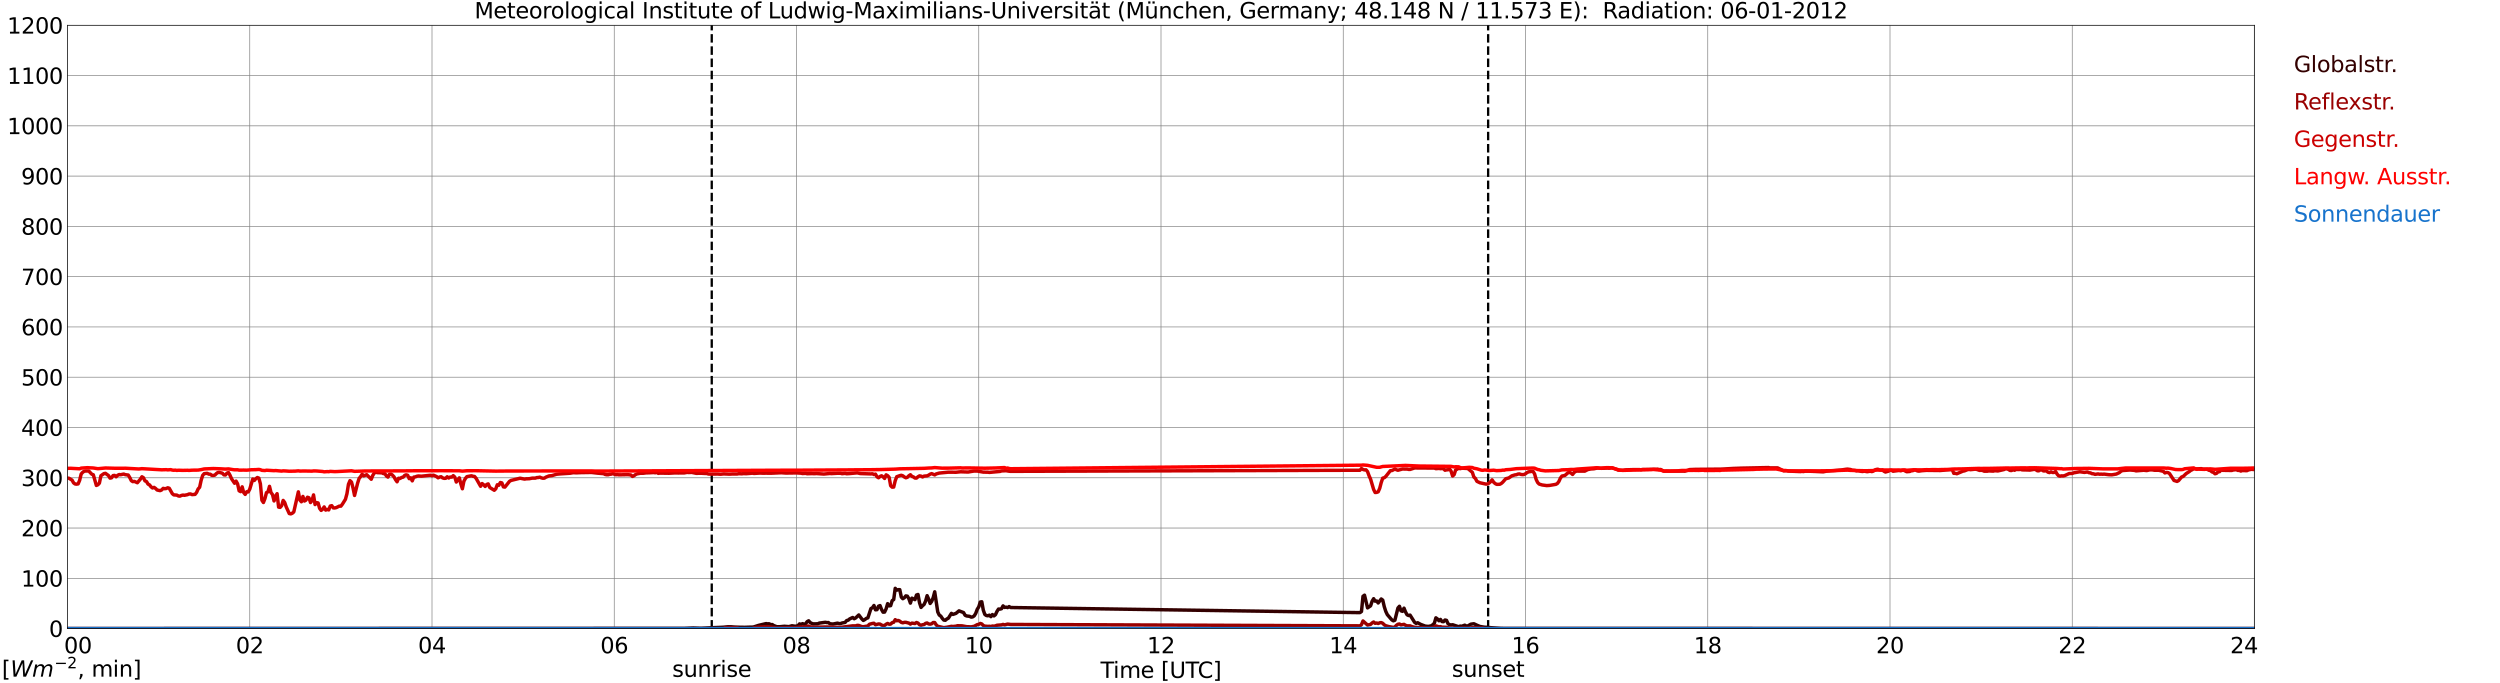 <?xml version="1.0" encoding="utf-8" standalone="no"?>
<!DOCTYPE svg PUBLIC "-//W3C//DTD SVG 1.1//EN"
  "http://www.w3.org/Graphics/SVG/1.1/DTD/svg11.dtd">
<svg xmlns:xlink="http://www.w3.org/1999/xlink" width="1085.4pt" height="296.64pt" viewBox="0 0 1085.4 296.64" xmlns="http://www.w3.org/2000/svg" version="1.1">
 <defs>
  <style type="text/css">*{stroke-linejoin: round; stroke-linecap: butt}</style>
 </defs>
 <g id="figure_1">
  <g id="patch_1">
   <path d="M 0 296.64 
L 1085.4 296.64 
L 1085.4 0 
L 0 0 
z
" style="fill: #ffffff"/>
  </g>
  <g id="axes_1">
   <g id="patch_2">
    <path d="M 29.306 272.909 
L 978.814 272.909 
L 978.814 10.976 
L 29.306 10.976 
z
" style="fill: #ffffff"/>
   </g>
   <g id="patch_3">
    <path d="M 978.814 272.909 
L 978.814 272.909 
L 978.814 10.976 
L 978.814 10.976 
z
" clip-path="url(#p67bdfb8441)" style="fill: #d3d3d3; opacity: 0.25; stroke: #d3d3d3; stroke-linejoin: miter"/>
   </g>
   <g id="matplotlib.axis_1">
    <g id="xtick_1">
     <g id="line2d_1">
      <path d="M 29.306 272.909 
L 29.306 10.976 
" clip-path="url(#p67bdfb8441)" style="fill: none; stroke: #808080; stroke-width: 0.3; stroke-linecap: square"/>
     </g>
     <g id="line2d_2"/>
     <g id="text_1">
      <!--    00 -->
      <g transform="translate(18.733 283.627) scale(0.095 -0.095)">
       <defs>
        <path id="DejaVuSans-20" transform="scale(0.016)"/>
        <path id="DejaVuSans-30" d="M 2034 4250 
Q 1547 4250 1301 3770 
Q 1056 3291 1056 2328 
Q 1056 1369 1301 889 
Q 1547 409 2034 409 
Q 2525 409 2770 889 
Q 3016 1369 3016 2328 
Q 3016 3291 2770 3770 
Q 2525 4250 2034 4250 
z
M 2034 4750 
Q 2819 4750 3233 4129 
Q 3647 3509 3647 2328 
Q 3647 1150 3233 529 
Q 2819 -91 2034 -91 
Q 1250 -91 836 529 
Q 422 1150 422 2328 
Q 422 3509 836 4129 
Q 1250 4750 2034 4750 
z
" transform="scale(0.016)"/>
       </defs>
       <use xlink:href="#DejaVuSans-20"/>
       <use xlink:href="#DejaVuSans-20" transform="translate(31.787 0)"/>
       <use xlink:href="#DejaVuSans-20" transform="translate(63.574 0)"/>
       <use xlink:href="#DejaVuSans-30" transform="translate(95.361 0)"/>
       <use xlink:href="#DejaVuSans-30" transform="translate(158.984 0)"/>
      </g>
     </g>
    </g>
    <g id="xtick_2">
     <g id="line2d_3">
      <path d="M 108.431 272.909 
L 108.431 10.976 
" clip-path="url(#p67bdfb8441)" style="fill: none; stroke: #808080; stroke-width: 0.3; stroke-linecap: square"/>
     </g>
     <g id="line2d_4"/>
     <g id="text_2">
      <!-- 02 -->
      <g transform="translate(102.387 283.627) scale(0.095 -0.095)">
       <defs>
        <path id="DejaVuSans-32" d="M 1228 531 
L 3431 531 
L 3431 0 
L 469 0 
L 469 531 
Q 828 903 1448 1529 
Q 2069 2156 2228 2338 
Q 2531 2678 2651 2914 
Q 2772 3150 2772 3378 
Q 2772 3750 2511 3984 
Q 2250 4219 1831 4219 
Q 1534 4219 1204 4116 
Q 875 4013 500 3803 
L 500 4441 
Q 881 4594 1212 4672 
Q 1544 4750 1819 4750 
Q 2544 4750 2975 4387 
Q 3406 4025 3406 3419 
Q 3406 3131 3298 2873 
Q 3191 2616 2906 2266 
Q 2828 2175 2409 1742 
Q 1991 1309 1228 531 
z
" transform="scale(0.016)"/>
       </defs>
       <use xlink:href="#DejaVuSans-30"/>
       <use xlink:href="#DejaVuSans-32" transform="translate(63.623 0)"/>
      </g>
     </g>
    </g>
    <g id="xtick_3">
     <g id="line2d_5">
      <path d="M 187.557 272.909 
L 187.557 10.976 
" clip-path="url(#p67bdfb8441)" style="fill: none; stroke: #808080; stroke-width: 0.3; stroke-linecap: square"/>
     </g>
     <g id="line2d_6"/>
     <g id="text_3">
      <!-- 04 -->
      <g transform="translate(181.513 283.627) scale(0.095 -0.095)">
       <defs>
        <path id="DejaVuSans-34" d="M 2419 4116 
L 825 1625 
L 2419 1625 
L 2419 4116 
z
M 2253 4666 
L 3047 4666 
L 3047 1625 
L 3713 1625 
L 3713 1100 
L 3047 1100 
L 3047 0 
L 2419 0 
L 2419 1100 
L 313 1100 
L 313 1709 
L 2253 4666 
z
" transform="scale(0.016)"/>
       </defs>
       <use xlink:href="#DejaVuSans-30"/>
       <use xlink:href="#DejaVuSans-34" transform="translate(63.623 0)"/>
      </g>
     </g>
    </g>
    <g id="xtick_4">
     <g id="line2d_7">
      <path d="M 266.683 272.909 
L 266.683 10.976 
" clip-path="url(#p67bdfb8441)" style="fill: none; stroke: #808080; stroke-width: 0.3; stroke-linecap: square"/>
     </g>
     <g id="line2d_8"/>
     <g id="text_4">
      <!-- 06 -->
      <g transform="translate(260.638 283.627) scale(0.095 -0.095)">
       <defs>
        <path id="DejaVuSans-36" d="M 2113 2584 
Q 1688 2584 1439 2293 
Q 1191 2003 1191 1497 
Q 1191 994 1439 701 
Q 1688 409 2113 409 
Q 2538 409 2786 701 
Q 3034 994 3034 1497 
Q 3034 2003 2786 2293 
Q 2538 2584 2113 2584 
z
M 3366 4563 
L 3366 3988 
Q 3128 4100 2886 4159 
Q 2644 4219 2406 4219 
Q 1781 4219 1451 3797 
Q 1122 3375 1075 2522 
Q 1259 2794 1537 2939 
Q 1816 3084 2150 3084 
Q 2853 3084 3261 2657 
Q 3669 2231 3669 1497 
Q 3669 778 3244 343 
Q 2819 -91 2113 -91 
Q 1303 -91 875 529 
Q 447 1150 447 2328 
Q 447 3434 972 4092 
Q 1497 4750 2381 4750 
Q 2619 4750 2861 4703 
Q 3103 4656 3366 4563 
z
" transform="scale(0.016)"/>
       </defs>
       <use xlink:href="#DejaVuSans-30"/>
       <use xlink:href="#DejaVuSans-36" transform="translate(63.623 0)"/>
      </g>
     </g>
    </g>
    <g id="xtick_5">
     <g id="line2d_9">
      <path d="M 345.808 272.909 
L 345.808 10.976 
" clip-path="url(#p67bdfb8441)" style="fill: none; stroke: #808080; stroke-width: 0.3; stroke-linecap: square"/>
     </g>
     <g id="line2d_10"/>
     <g id="text_5">
      <!-- 08 -->
      <g transform="translate(339.764 283.627) scale(0.095 -0.095)">
       <defs>
        <path id="DejaVuSans-38" d="M 2034 2216 
Q 1584 2216 1326 1975 
Q 1069 1734 1069 1313 
Q 1069 891 1326 650 
Q 1584 409 2034 409 
Q 2484 409 2743 651 
Q 3003 894 3003 1313 
Q 3003 1734 2745 1975 
Q 2488 2216 2034 2216 
z
M 1403 2484 
Q 997 2584 770 2862 
Q 544 3141 544 3541 
Q 544 4100 942 4425 
Q 1341 4750 2034 4750 
Q 2731 4750 3128 4425 
Q 3525 4100 3525 3541 
Q 3525 3141 3298 2862 
Q 3072 2584 2669 2484 
Q 3125 2378 3379 2068 
Q 3634 1759 3634 1313 
Q 3634 634 3220 271 
Q 2806 -91 2034 -91 
Q 1263 -91 848 271 
Q 434 634 434 1313 
Q 434 1759 690 2068 
Q 947 2378 1403 2484 
z
M 1172 3481 
Q 1172 3119 1398 2916 
Q 1625 2713 2034 2713 
Q 2441 2713 2670 2916 
Q 2900 3119 2900 3481 
Q 2900 3844 2670 4047 
Q 2441 4250 2034 4250 
Q 1625 4250 1398 4047 
Q 1172 3844 1172 3481 
z
" transform="scale(0.016)"/>
       </defs>
       <use xlink:href="#DejaVuSans-30"/>
       <use xlink:href="#DejaVuSans-38" transform="translate(63.623 0)"/>
      </g>
     </g>
    </g>
    <g id="xtick_6">
     <g id="line2d_11">
      <path d="M 424.934 272.909 
L 424.934 10.976 
" clip-path="url(#p67bdfb8441)" style="fill: none; stroke: #808080; stroke-width: 0.3; stroke-linecap: square"/>
     </g>
     <g id="line2d_12"/>
     <g id="text_6">
      <!-- 10 -->
      <g transform="translate(418.89 283.627) scale(0.095 -0.095)">
       <defs>
        <path id="DejaVuSans-31" d="M 794 531 
L 1825 531 
L 1825 4091 
L 703 3866 
L 703 4441 
L 1819 4666 
L 2450 4666 
L 2450 531 
L 3481 531 
L 3481 0 
L 794 0 
L 794 531 
z
" transform="scale(0.016)"/>
       </defs>
       <use xlink:href="#DejaVuSans-31"/>
       <use xlink:href="#DejaVuSans-30" transform="translate(63.623 0)"/>
      </g>
     </g>
    </g>
    <g id="xtick_7">
     <g id="line2d_13">
      <path d="M 504.06 272.909 
L 504.06 10.976 
" clip-path="url(#p67bdfb8441)" style="fill: none; stroke: #808080; stroke-width: 0.3; stroke-linecap: square"/>
     </g>
     <g id="line2d_14"/>
     <g id="text_7">
      <!-- 12 -->
      <g transform="translate(498.015 283.627) scale(0.095 -0.095)">
       <use xlink:href="#DejaVuSans-31"/>
       <use xlink:href="#DejaVuSans-32" transform="translate(63.623 0)"/>
      </g>
     </g>
    </g>
    <g id="xtick_8">
     <g id="line2d_15">
      <path d="M 583.185 272.909 
L 583.185 10.976 
" clip-path="url(#p67bdfb8441)" style="fill: none; stroke: #808080; stroke-width: 0.3; stroke-linecap: square"/>
     </g>
     <g id="line2d_16"/>
     <g id="text_8">
      <!-- 14 -->
      <g transform="translate(577.141 283.627) scale(0.095 -0.095)">
       <use xlink:href="#DejaVuSans-31"/>
       <use xlink:href="#DejaVuSans-34" transform="translate(63.623 0)"/>
      </g>
     </g>
    </g>
    <g id="xtick_9">
     <g id="line2d_17">
      <path d="M 662.311 272.909 
L 662.311 10.976 
" clip-path="url(#p67bdfb8441)" style="fill: none; stroke: #808080; stroke-width: 0.3; stroke-linecap: square"/>
     </g>
     <g id="line2d_18"/>
     <g id="text_9">
      <!-- 16 -->
      <g transform="translate(656.267 283.627) scale(0.095 -0.095)">
       <use xlink:href="#DejaVuSans-31"/>
       <use xlink:href="#DejaVuSans-36" transform="translate(63.623 0)"/>
      </g>
     </g>
    </g>
    <g id="xtick_10">
     <g id="line2d_19">
      <path d="M 741.437 272.909 
L 741.437 10.976 
" clip-path="url(#p67bdfb8441)" style="fill: none; stroke: #808080; stroke-width: 0.3; stroke-linecap: square"/>
     </g>
     <g id="line2d_20"/>
     <g id="text_10">
      <!-- 18 -->
      <g transform="translate(735.392 283.627) scale(0.095 -0.095)">
       <use xlink:href="#DejaVuSans-31"/>
       <use xlink:href="#DejaVuSans-38" transform="translate(63.623 0)"/>
      </g>
     </g>
    </g>
    <g id="xtick_11">
     <g id="line2d_21">
      <path d="M 820.562 272.909 
L 820.562 10.976 
" clip-path="url(#p67bdfb8441)" style="fill: none; stroke: #808080; stroke-width: 0.3; stroke-linecap: square"/>
     </g>
     <g id="line2d_22"/>
     <g id="text_11">
      <!-- 20 -->
      <g transform="translate(814.518 283.627) scale(0.095 -0.095)">
       <use xlink:href="#DejaVuSans-32"/>
       <use xlink:href="#DejaVuSans-30" transform="translate(63.623 0)"/>
      </g>
     </g>
    </g>
    <g id="xtick_12">
     <g id="line2d_23">
      <path d="M 899.688 272.909 
L 899.688 10.976 
" clip-path="url(#p67bdfb8441)" style="fill: none; stroke: #808080; stroke-width: 0.3; stroke-linecap: square"/>
     </g>
     <g id="line2d_24"/>
     <g id="text_12">
      <!-- 22 -->
      <g transform="translate(893.644 283.627) scale(0.095 -0.095)">
       <use xlink:href="#DejaVuSans-32"/>
       <use xlink:href="#DejaVuSans-32" transform="translate(63.623 0)"/>
      </g>
     </g>
    </g>
    <g id="xtick_13">
     <g id="line2d_25">
      <path d="M 978.814 272.909 
L 978.814 10.976 
" clip-path="url(#p67bdfb8441)" style="fill: none; stroke: #808080; stroke-width: 0.3; stroke-linecap: square"/>
     </g>
     <g id="line2d_26"/>
     <g id="text_13">
      <!-- 24    -->
      <g transform="translate(968.241 283.627) scale(0.095 -0.095)">
       <use xlink:href="#DejaVuSans-32"/>
       <use xlink:href="#DejaVuSans-34" transform="translate(63.623 0)"/>
       <use xlink:href="#DejaVuSans-20" transform="translate(127.246 0)"/>
       <use xlink:href="#DejaVuSans-20" transform="translate(159.033 0)"/>
       <use xlink:href="#DejaVuSans-20" transform="translate(190.82 0)"/>
      </g>
     </g>
    </g>
    <g id="text_14">
     <!-- Time [UTC] -->
     <g transform="translate(477.806 294.322) scale(0.095 -0.095)">
      <defs>
       <path id="DejaVuSans-54" d="M -19 4666 
L 3928 4666 
L 3928 4134 
L 2272 4134 
L 2272 0 
L 1638 0 
L 1638 4134 
L -19 4134 
L -19 4666 
z
" transform="scale(0.016)"/>
       <path id="DejaVuSans-69" d="M 603 3500 
L 1178 3500 
L 1178 0 
L 603 0 
L 603 3500 
z
M 603 4863 
L 1178 4863 
L 1178 4134 
L 603 4134 
L 603 4863 
z
" transform="scale(0.016)"/>
       <path id="DejaVuSans-6d" d="M 3328 2828 
Q 3544 3216 3844 3400 
Q 4144 3584 4550 3584 
Q 5097 3584 5394 3201 
Q 5691 2819 5691 2113 
L 5691 0 
L 5113 0 
L 5113 2094 
Q 5113 2597 4934 2840 
Q 4756 3084 4391 3084 
Q 3944 3084 3684 2787 
Q 3425 2491 3425 1978 
L 3425 0 
L 2847 0 
L 2847 2094 
Q 2847 2600 2669 2842 
Q 2491 3084 2119 3084 
Q 1678 3084 1418 2786 
Q 1159 2488 1159 1978 
L 1159 0 
L 581 0 
L 581 3500 
L 1159 3500 
L 1159 2956 
Q 1356 3278 1631 3431 
Q 1906 3584 2284 3584 
Q 2666 3584 2933 3390 
Q 3200 3197 3328 2828 
z
" transform="scale(0.016)"/>
       <path id="DejaVuSans-65" d="M 3597 1894 
L 3597 1613 
L 953 1613 
Q 991 1019 1311 708 
Q 1631 397 2203 397 
Q 2534 397 2845 478 
Q 3156 559 3463 722 
L 3463 178 
Q 3153 47 2828 -22 
Q 2503 -91 2169 -91 
Q 1331 -91 842 396 
Q 353 884 353 1716 
Q 353 2575 817 3079 
Q 1281 3584 2069 3584 
Q 2775 3584 3186 3129 
Q 3597 2675 3597 1894 
z
M 3022 2063 
Q 3016 2534 2758 2815 
Q 2500 3097 2075 3097 
Q 1594 3097 1305 2825 
Q 1016 2553 972 2059 
L 3022 2063 
z
" transform="scale(0.016)"/>
       <path id="DejaVuSans-5b" d="M 550 4863 
L 1875 4863 
L 1875 4416 
L 1125 4416 
L 1125 -397 
L 1875 -397 
L 1875 -844 
L 550 -844 
L 550 4863 
z
" transform="scale(0.016)"/>
       <path id="DejaVuSans-55" d="M 556 4666 
L 1191 4666 
L 1191 1831 
Q 1191 1081 1462 751 
Q 1734 422 2344 422 
Q 2950 422 3222 751 
Q 3494 1081 3494 1831 
L 3494 4666 
L 4128 4666 
L 4128 1753 
Q 4128 841 3676 375 
Q 3225 -91 2344 -91 
Q 1459 -91 1007 375 
Q 556 841 556 1753 
L 556 4666 
z
" transform="scale(0.016)"/>
       <path id="DejaVuSans-43" d="M 4122 4306 
L 4122 3641 
Q 3803 3938 3442 4084 
Q 3081 4231 2675 4231 
Q 1875 4231 1450 3742 
Q 1025 3253 1025 2328 
Q 1025 1406 1450 917 
Q 1875 428 2675 428 
Q 3081 428 3442 575 
Q 3803 722 4122 1019 
L 4122 359 
Q 3791 134 3420 21 
Q 3050 -91 2638 -91 
Q 1578 -91 968 557 
Q 359 1206 359 2328 
Q 359 3453 968 4101 
Q 1578 4750 2638 4750 
Q 3056 4750 3426 4639 
Q 3797 4528 4122 4306 
z
" transform="scale(0.016)"/>
       <path id="DejaVuSans-5d" d="M 1947 4863 
L 1947 -844 
L 622 -844 
L 622 -397 
L 1369 -397 
L 1369 4416 
L 622 4416 
L 622 4863 
L 1947 4863 
z
" transform="scale(0.016)"/>
      </defs>
      <use xlink:href="#DejaVuSans-54"/>
      <use xlink:href="#DejaVuSans-69" transform="translate(57.959 0)"/>
      <use xlink:href="#DejaVuSans-6d" transform="translate(85.742 0)"/>
      <use xlink:href="#DejaVuSans-65" transform="translate(183.154 0)"/>
      <use xlink:href="#DejaVuSans-20" transform="translate(244.678 0)"/>
      <use xlink:href="#DejaVuSans-5b" transform="translate(276.465 0)"/>
      <use xlink:href="#DejaVuSans-55" transform="translate(315.479 0)"/>
      <use xlink:href="#DejaVuSans-54" transform="translate(388.672 0)"/>
      <use xlink:href="#DejaVuSans-43" transform="translate(443.881 0)"/>
      <use xlink:href="#DejaVuSans-5d" transform="translate(513.705 0)"/>
     </g>
    </g>
   </g>
   <g id="matplotlib.axis_2">
    <g id="ytick_1">
     <g id="line2d_27">
      <path d="M 29.306 272.909 
L 978.814 272.909 
" clip-path="url(#p67bdfb8441)" style="fill: none; stroke: #808080; stroke-width: 0.3; stroke-linecap: square"/>
     </g>
     <g id="line2d_28"/>
     <g id="text_15">
      <!-- 0 -->
      <g transform="translate(21.261 276.518) scale(0.095 -0.095)">
       <use xlink:href="#DejaVuSans-30"/>
      </g>
     </g>
    </g>
    <g id="ytick_2">
     <g id="line2d_29">
      <path d="M 29.306 251.081 
L 978.814 251.081 
" clip-path="url(#p67bdfb8441)" style="fill: none; stroke: #808080; stroke-width: 0.3; stroke-linecap: square"/>
     </g>
     <g id="line2d_30"/>
     <g id="text_16">
      <!-- 100 -->
      <g transform="translate(9.173 254.69) scale(0.095 -0.095)">
       <use xlink:href="#DejaVuSans-31"/>
       <use xlink:href="#DejaVuSans-30" transform="translate(63.623 0)"/>
       <use xlink:href="#DejaVuSans-30" transform="translate(127.246 0)"/>
      </g>
     </g>
    </g>
    <g id="ytick_3">
     <g id="line2d_31">
      <path d="M 29.306 229.253 
L 978.814 229.253 
" clip-path="url(#p67bdfb8441)" style="fill: none; stroke: #808080; stroke-width: 0.3; stroke-linecap: square"/>
     </g>
     <g id="line2d_32"/>
     <g id="text_17">
      <!-- 200 -->
      <g transform="translate(9.173 232.863) scale(0.095 -0.095)">
       <use xlink:href="#DejaVuSans-32"/>
       <use xlink:href="#DejaVuSans-30" transform="translate(63.623 0)"/>
       <use xlink:href="#DejaVuSans-30" transform="translate(127.246 0)"/>
      </g>
     </g>
    </g>
    <g id="ytick_4">
     <g id="line2d_33">
      <path d="M 29.306 207.426 
L 978.814 207.426 
" clip-path="url(#p67bdfb8441)" style="fill: none; stroke: #808080; stroke-width: 0.3; stroke-linecap: square"/>
     </g>
     <g id="line2d_34"/>
     <g id="text_18">
      <!-- 300 -->
      <g transform="translate(9.173 211.035) scale(0.095 -0.095)">
       <defs>
        <path id="DejaVuSans-33" d="M 2597 2516 
Q 3050 2419 3304 2112 
Q 3559 1806 3559 1356 
Q 3559 666 3084 287 
Q 2609 -91 1734 -91 
Q 1441 -91 1130 -33 
Q 819 25 488 141 
L 488 750 
Q 750 597 1062 519 
Q 1375 441 1716 441 
Q 2309 441 2620 675 
Q 2931 909 2931 1356 
Q 2931 1769 2642 2001 
Q 2353 2234 1838 2234 
L 1294 2234 
L 1294 2753 
L 1863 2753 
Q 2328 2753 2575 2939 
Q 2822 3125 2822 3475 
Q 2822 3834 2567 4026 
Q 2313 4219 1838 4219 
Q 1578 4219 1281 4162 
Q 984 4106 628 3988 
L 628 4550 
Q 988 4650 1302 4700 
Q 1616 4750 1894 4750 
Q 2613 4750 3031 4423 
Q 3450 4097 3450 3541 
Q 3450 3153 3228 2886 
Q 3006 2619 2597 2516 
z
" transform="scale(0.016)"/>
       </defs>
       <use xlink:href="#DejaVuSans-33"/>
       <use xlink:href="#DejaVuSans-30" transform="translate(63.623 0)"/>
       <use xlink:href="#DejaVuSans-30" transform="translate(127.246 0)"/>
      </g>
     </g>
    </g>
    <g id="ytick_5">
     <g id="line2d_35">
      <path d="M 29.306 185.598 
L 978.814 185.598 
" clip-path="url(#p67bdfb8441)" style="fill: none; stroke: #808080; stroke-width: 0.3; stroke-linecap: square"/>
     </g>
     <g id="line2d_36"/>
     <g id="text_19">
      <!-- 400 -->
      <g transform="translate(9.173 189.207) scale(0.095 -0.095)">
       <use xlink:href="#DejaVuSans-34"/>
       <use xlink:href="#DejaVuSans-30" transform="translate(63.623 0)"/>
       <use xlink:href="#DejaVuSans-30" transform="translate(127.246 0)"/>
      </g>
     </g>
    </g>
    <g id="ytick_6">
     <g id="line2d_37">
      <path d="M 29.306 163.77 
L 978.814 163.77 
" clip-path="url(#p67bdfb8441)" style="fill: none; stroke: #808080; stroke-width: 0.3; stroke-linecap: square"/>
     </g>
     <g id="line2d_38"/>
     <g id="text_20">
      <!-- 500 -->
      <g transform="translate(9.173 167.379) scale(0.095 -0.095)">
       <defs>
        <path id="DejaVuSans-35" d="M 691 4666 
L 3169 4666 
L 3169 4134 
L 1269 4134 
L 1269 2991 
Q 1406 3038 1543 3061 
Q 1681 3084 1819 3084 
Q 2600 3084 3056 2656 
Q 3513 2228 3513 1497 
Q 3513 744 3044 326 
Q 2575 -91 1722 -91 
Q 1428 -91 1123 -41 
Q 819 9 494 109 
L 494 744 
Q 775 591 1075 516 
Q 1375 441 1709 441 
Q 2250 441 2565 725 
Q 2881 1009 2881 1497 
Q 2881 1984 2565 2268 
Q 2250 2553 1709 2553 
Q 1456 2553 1204 2497 
Q 953 2441 691 2322 
L 691 4666 
z
" transform="scale(0.016)"/>
       </defs>
       <use xlink:href="#DejaVuSans-35"/>
       <use xlink:href="#DejaVuSans-30" transform="translate(63.623 0)"/>
       <use xlink:href="#DejaVuSans-30" transform="translate(127.246 0)"/>
      </g>
     </g>
    </g>
    <g id="ytick_7">
     <g id="line2d_39">
      <path d="M 29.306 141.942 
L 978.814 141.942 
" clip-path="url(#p67bdfb8441)" style="fill: none; stroke: #808080; stroke-width: 0.3; stroke-linecap: square"/>
     </g>
     <g id="line2d_40"/>
     <g id="text_21">
      <!-- 600 -->
      <g transform="translate(9.173 145.551) scale(0.095 -0.095)">
       <use xlink:href="#DejaVuSans-36"/>
       <use xlink:href="#DejaVuSans-30" transform="translate(63.623 0)"/>
       <use xlink:href="#DejaVuSans-30" transform="translate(127.246 0)"/>
      </g>
     </g>
    </g>
    <g id="ytick_8">
     <g id="line2d_41">
      <path d="M 29.306 120.114 
L 978.814 120.114 
" clip-path="url(#p67bdfb8441)" style="fill: none; stroke: #808080; stroke-width: 0.3; stroke-linecap: square"/>
     </g>
     <g id="line2d_42"/>
     <g id="text_22">
      <!-- 700 -->
      <g transform="translate(9.173 123.724) scale(0.095 -0.095)">
       <defs>
        <path id="DejaVuSans-37" d="M 525 4666 
L 3525 4666 
L 3525 4397 
L 1831 0 
L 1172 0 
L 2766 4134 
L 525 4134 
L 525 4666 
z
" transform="scale(0.016)"/>
       </defs>
       <use xlink:href="#DejaVuSans-37"/>
       <use xlink:href="#DejaVuSans-30" transform="translate(63.623 0)"/>
       <use xlink:href="#DejaVuSans-30" transform="translate(127.246 0)"/>
      </g>
     </g>
    </g>
    <g id="ytick_9">
     <g id="line2d_43">
      <path d="M 29.306 98.287 
L 978.814 98.287 
" clip-path="url(#p67bdfb8441)" style="fill: none; stroke: #808080; stroke-width: 0.3; stroke-linecap: square"/>
     </g>
     <g id="line2d_44"/>
     <g id="text_23">
      <!-- 800 -->
      <g transform="translate(9.173 101.896) scale(0.095 -0.095)">
       <use xlink:href="#DejaVuSans-38"/>
       <use xlink:href="#DejaVuSans-30" transform="translate(63.623 0)"/>
       <use xlink:href="#DejaVuSans-30" transform="translate(127.246 0)"/>
      </g>
     </g>
    </g>
    <g id="ytick_10">
     <g id="line2d_45">
      <path d="M 29.306 76.459 
L 978.814 76.459 
" clip-path="url(#p67bdfb8441)" style="fill: none; stroke: #808080; stroke-width: 0.3; stroke-linecap: square"/>
     </g>
     <g id="line2d_46"/>
     <g id="text_24">
      <!-- 900 -->
      <g transform="translate(9.173 80.068) scale(0.095 -0.095)">
       <defs>
        <path id="DejaVuSans-39" d="M 703 97 
L 703 672 
Q 941 559 1184 500 
Q 1428 441 1663 441 
Q 2288 441 2617 861 
Q 2947 1281 2994 2138 
Q 2813 1869 2534 1725 
Q 2256 1581 1919 1581 
Q 1219 1581 811 2004 
Q 403 2428 403 3163 
Q 403 3881 828 4315 
Q 1253 4750 1959 4750 
Q 2769 4750 3195 4129 
Q 3622 3509 3622 2328 
Q 3622 1225 3098 567 
Q 2575 -91 1691 -91 
Q 1453 -91 1209 -44 
Q 966 3 703 97 
z
M 1959 2075 
Q 2384 2075 2632 2365 
Q 2881 2656 2881 3163 
Q 2881 3666 2632 3958 
Q 2384 4250 1959 4250 
Q 1534 4250 1286 3958 
Q 1038 3666 1038 3163 
Q 1038 2656 1286 2365 
Q 1534 2075 1959 2075 
z
" transform="scale(0.016)"/>
       </defs>
       <use xlink:href="#DejaVuSans-39"/>
       <use xlink:href="#DejaVuSans-30" transform="translate(63.623 0)"/>
       <use xlink:href="#DejaVuSans-30" transform="translate(127.246 0)"/>
      </g>
     </g>
    </g>
    <g id="ytick_11">
     <g id="line2d_47">
      <path d="M 29.306 54.631 
L 978.814 54.631 
" clip-path="url(#p67bdfb8441)" style="fill: none; stroke: #808080; stroke-width: 0.3; stroke-linecap: square"/>
     </g>
     <g id="line2d_48"/>
     <g id="text_25">
      <!-- 1000 -->
      <g transform="translate(3.128 58.24) scale(0.095 -0.095)">
       <use xlink:href="#DejaVuSans-31"/>
       <use xlink:href="#DejaVuSans-30" transform="translate(63.623 0)"/>
       <use xlink:href="#DejaVuSans-30" transform="translate(127.246 0)"/>
       <use xlink:href="#DejaVuSans-30" transform="translate(190.869 0)"/>
      </g>
     </g>
    </g>
    <g id="ytick_12">
     <g id="line2d_49">
      <path d="M 29.306 32.803 
L 978.814 32.803 
" clip-path="url(#p67bdfb8441)" style="fill: none; stroke: #808080; stroke-width: 0.3; stroke-linecap: square"/>
     </g>
     <g id="line2d_50"/>
     <g id="text_26">
      <!-- 1100 -->
      <g transform="translate(3.128 36.413) scale(0.095 -0.095)">
       <use xlink:href="#DejaVuSans-31"/>
       <use xlink:href="#DejaVuSans-31" transform="translate(63.623 0)"/>
       <use xlink:href="#DejaVuSans-30" transform="translate(127.246 0)"/>
       <use xlink:href="#DejaVuSans-30" transform="translate(190.869 0)"/>
      </g>
     </g>
    </g>
    <g id="ytick_13">
     <g id="line2d_51">
      <path d="M 29.306 10.976 
L 978.814 10.976 
" clip-path="url(#p67bdfb8441)" style="fill: none; stroke: #808080; stroke-width: 0.3; stroke-linecap: square"/>
     </g>
     <g id="line2d_52"/>
     <g id="text_27">
      <!-- 1200 -->
      <g transform="translate(3.128 14.585) scale(0.095 -0.095)">
       <use xlink:href="#DejaVuSans-31"/>
       <use xlink:href="#DejaVuSans-32" transform="translate(63.623 0)"/>
       <use xlink:href="#DejaVuSans-30" transform="translate(127.246 0)"/>
       <use xlink:href="#DejaVuSans-30" transform="translate(190.869 0)"/>
      </g>
     </g>
    </g>
   </g>
   <g id="line2d_53">
    <path d="M 309.015 272.909 
L 309.015 10.976 
" clip-path="url(#p67bdfb8441)" style="fill: none; stroke-dasharray: 3.7,1.6; stroke-dashoffset: 0; stroke: #000000"/>
   </g>
   <g id="line2d_54">
    <path d="M 646.09 272.909 
L 646.09 10.976 
" clip-path="url(#p67bdfb8441)" style="fill: none; stroke-dasharray: 3.7,1.6; stroke-dashoffset: 0; stroke: #000000"/>
   </g>
   <g id="line2d_55">
    <path d="M 29.306 272.909 
L 297.014 272.826 
L 300.971 272.653 
L 304.267 272.782 
L 308.883 272.544 
L 310.202 272.481 
L 312.839 272.374 
L 314.158 272.309 
L 316.136 272.114 
L 317.455 272.136 
L 318.774 272.243 
L 321.411 272.33 
L 323.39 272.352 
L 325.368 272.287 
L 326.686 272.265 
L 327.346 272.158 
L 329.324 271.512 
L 332.621 270.737 
L 333.28 270.866 
L 333.94 270.802 
L 334.599 271.211 
L 335.258 271.145 
L 335.918 271.597 
L 337.236 272.092 
L 338.555 272.092 
L 339.874 271.964 
L 340.533 271.9 
L 342.512 272.051 
L 343.83 271.684 
L 345.149 271.879 
L 345.808 271.835 
L 346.468 271.619 
L 347.127 270.866 
L 347.787 271.082 
L 348.446 270.759 
L 349.105 271.038 
L 349.765 270.822 
L 350.424 269.897 
L 351.083 269.532 
L 351.743 270.285 
L 352.402 270.652 
L 353.062 270.866 
L 355.04 270.822 
L 355.699 270.521 
L 358.337 270.178 
L 358.996 270.307 
L 359.655 270.285 
L 360.315 270.802 
L 361.634 270.931 
L 363.612 270.543 
L 364.271 270.737 
L 364.93 270.737 
L 365.59 270.479 
L 366.909 270.241 
L 367.568 269.423 
L 368.227 269.272 
L 368.887 268.714 
L 370.206 268.089 
L 370.865 268.628 
L 371.524 268.262 
L 372.843 266.991 
L 374.162 268.714 
L 374.821 269.36 
L 375.481 268.993 
L 376.14 268.478 
L 376.799 268.24 
L 378.118 264.215 
L 378.777 263.87 
L 379.437 262.879 
L 380.096 264.752 
L 380.756 264.688 
L 381.415 263.18 
L 382.074 262.923 
L 382.734 264.623 
L 383.393 265.786 
L 384.053 265.743 
L 384.712 264.344 
L 385.371 262.084 
L 386.031 263.051 
L 386.69 262.944 
L 387.349 260.77 
L 388.009 260.297 
L 388.668 255.431 
L 389.328 256.228 
L 389.987 256.012 
L 390.646 256.012 
L 391.306 259.221 
L 391.965 259.93 
L 392.624 259.522 
L 393.284 258.703 
L 393.943 258.832 
L 394.603 259.952 
L 395.262 261.846 
L 395.921 259.694 
L 397.24 260.34 
L 397.899 258.339 
L 398.559 258.101 
L 399.218 261.696 
L 399.878 263.719 
L 400.537 262.988 
L 401.196 262.427 
L 401.856 260.965 
L 402.515 258.618 
L 403.175 260.081 
L 403.834 261.997 
L 404.493 261.115 
L 405.153 259.456 
L 405.812 256.94 
L 407.131 265.677 
L 407.79 267.035 
L 408.45 267.487 
L 409.109 268.478 
L 409.768 269.209 
L 410.428 269.294 
L 411.087 268.735 
L 411.746 268.39 
L 413.065 266.302 
L 413.725 266.756 
L 415.043 266.302 
L 416.362 265.206 
L 418.34 265.959 
L 419 267.12 
L 419.659 267.421 
L 420.978 267.594 
L 421.637 267.939 
L 422.297 267.832 
L 422.956 267.38 
L 423.615 266.323 
L 424.275 264.538 
L 424.934 263.484 
L 425.593 261.373 
L 426.253 261.266 
L 426.912 264.902 
L 427.572 266.775 
L 428.231 267.229 
L 428.89 267.358 
L 429.55 267.076 
L 430.209 267.723 
L 430.869 266.819 
L 431.528 267.399 
L 432.187 266.863 
L 432.847 265.463 
L 433.506 264.429 
L 434.165 264.451 
L 434.825 264.278 
L 435.484 263.051 
L 436.144 263.719 
L 436.803 263.591 
L 437.462 263.785 
L 438.122 263.353 
L 438.781 263.763 
L 590.439 265.981 
L 591.098 265.485 
L 591.757 258.898 
L 592.417 258.402 
L 593.736 263.914 
L 595.054 263.03 
L 595.714 261.05 
L 596.373 259.93 
L 597.032 261.006 
L 597.692 260.921 
L 598.351 261.781 
L 599.67 260.059 
L 600.329 260.554 
L 600.989 263.374 
L 601.648 265.442 
L 602.307 266.841 
L 604.286 269.144 
L 604.945 269.532 
L 605.604 269.272 
L 606.923 263.977 
L 607.582 263.224 
L 608.242 265.184 
L 608.901 265.42 
L 609.561 264.042 
L 610.22 265.677 
L 610.879 266.906 
L 611.539 267.227 
L 612.198 267.057 
L 614.176 270.198 
L 614.836 270.652 
L 615.495 270.37 
L 616.814 271.082 
L 618.792 271.835 
L 620.111 271.964 
L 621.429 271.706 
L 622.089 271.211 
L 622.748 270.564 
L 623.408 268.24 
L 624.067 268.714 
L 624.726 269.51 
L 625.386 268.93 
L 626.045 269.855 
L 626.705 269.918 
L 627.364 269.187 
L 628.023 269.338 
L 628.683 270.822 
L 629.342 271.211 
L 630.001 271.339 
L 630.661 271.232 
L 633.298 272.092 
L 633.958 271.813 
L 634.617 271.9 
L 635.936 271.427 
L 636.595 271.791 
L 637.255 271.769 
L 638.573 270.995 
L 639.892 270.802 
L 641.211 271.427 
L 642.53 271.985 
L 644.508 272.309 
L 645.827 272.352 
L 647.145 272.503 
L 649.783 272.695 
L 651.761 272.826 
L 653.08 272.845 
L 978.154 272.909 
L 978.154 272.909 
" clip-path="url(#p67bdfb8441)" style="fill: none; stroke: #330000; stroke-width: 1.5; stroke-linecap: square"/>
   </g>
   <g id="line2d_56">
    <path d="M 29.306 272.909 
L 314.158 272.909 
L 314.818 272.466 
L 320.093 272.529 
L 320.752 272.909 
L 326.686 272.909 
L 327.346 272.551 
L 329.324 272.25 
L 333.28 272.055 
L 335.258 272.337 
L 337.236 272.658 
L 343.83 272.466 
L 344.49 272.573 
L 346.468 272.4 
L 347.127 272.206 
L 349.765 272.143 
L 350.424 271.841 
L 351.083 271.82 
L 351.743 272.164 
L 353.721 272.293 
L 358.996 272.206 
L 364.93 272.378 
L 370.206 271.713 
L 371.524 271.732 
L 372.184 271.497 
L 372.843 271.54 
L 374.162 272.055 
L 374.821 272.099 
L 376.799 271.776 
L 377.459 271.023 
L 378.777 270.678 
L 379.437 270.593 
L 380.096 271.239 
L 381.415 270.894 
L 382.074 270.957 
L 382.734 271.368 
L 383.393 271.603 
L 384.053 271.54 
L 384.712 271.023 
L 385.371 270.678 
L 386.031 271.023 
L 386.69 270.957 
L 387.349 270.333 
L 388.009 270.163 
L 388.668 269.043 
L 389.328 269.517 
L 389.987 269.366 
L 390.646 269.689 
L 391.306 270.204 
L 391.965 270.399 
L 392.624 270.204 
L 393.284 270.183 
L 394.603 270.527 
L 395.262 270.957 
L 395.921 270.527 
L 397.24 270.722 
L 397.899 270.27 
L 398.559 270.527 
L 399.218 271.239 
L 399.878 271.453 
L 400.537 271.239 
L 401.196 271.152 
L 401.856 270.634 
L 402.515 270.484 
L 403.175 270.894 
L 403.834 270.979 
L 404.493 270.829 
L 405.153 270.27 
L 405.812 270.292 
L 406.471 271.302 
L 407.131 271.905 
L 409.768 272.507 
L 411.087 272.315 
L 413.065 271.927 
L 413.725 271.992 
L 415.043 271.863 
L 415.703 271.669 
L 417.681 271.713 
L 419.659 272.077 
L 420.978 272.121 
L 421.637 272.164 
L 422.956 271.905 
L 424.275 271.195 
L 424.934 271.067 
L 425.593 270.678 
L 426.253 270.894 
L 426.912 271.582 
L 427.572 271.841 
L 428.89 271.948 
L 429.55 271.905 
L 430.209 271.992 
L 430.869 271.798 
L 431.528 271.863 
L 432.187 271.732 
L 432.847 271.453 
L 434.825 271.302 
L 435.484 271.088 
L 436.144 271.302 
L 437.462 270.957 
L 438.781 271.108 
L 590.439 271.713 
L 591.098 271.217 
L 591.757 269.602 
L 593.736 271.368 
L 595.054 271.088 
L 595.714 270.464 
L 596.373 270.054 
L 597.032 270.615 
L 597.692 270.484 
L 598.351 270.7 
L 599.011 270.399 
L 599.67 270.292 
L 600.329 270.615 
L 600.989 271.28 
L 601.648 271.669 
L 602.967 272.034 
L 604.945 272.4 
L 605.604 272.186 
L 606.264 271.497 
L 606.923 271.023 
L 607.582 270.916 
L 608.242 271.302 
L 609.561 271.067 
L 610.22 271.475 
L 610.879 271.713 
L 612.198 271.713 
L 612.858 272.014 
L 614.176 272.357 
L 620.111 272.68 
L 621.429 272.616 
L 622.748 272.228 
L 623.408 271.732 
L 624.726 272.164 
L 625.386 272.055 
L 626.045 272.293 
L 628.023 272.337 
L 629.342 272.68 
L 632.639 272.767 
L 633.298 272.808 
L 634.617 272.68 
L 635.936 272.658 
L 637.255 272.745 
L 639.233 272.507 
L 640.552 272.529 
L 643.848 272.658 
L 644.508 272.909 
L 978.154 272.909 
L 978.154 272.909 
" clip-path="url(#p67bdfb8441)" style="fill: none; stroke: #990000; stroke-width: 1.5; stroke-linecap: square"/>
   </g>
   <g id="line2d_57">
    <path d="M 29.306 207.552 
L 29.965 207.659 
L 31.284 208.443 
L 31.943 209.637 
L 32.603 210.126 
L 33.262 210.198 
L 33.921 210.086 
L 34.581 208.523 
L 35.24 205.802 
L 35.9 205.048 
L 36.559 204.597 
L 37.218 204.477 
L 38.537 204.501 
L 39.856 205.884 
L 40.515 206.129 
L 41.834 210.756 
L 42.493 210.468 
L 43.153 209.759 
L 43.812 206.541 
L 45.131 205.62 
L 45.79 205.507 
L 47.109 206.472 
L 47.768 207.58 
L 48.428 207.452 
L 49.087 206.487 
L 49.747 206.395 
L 50.406 206.996 
L 51.065 206.358 
L 51.725 206.022 
L 52.384 206.107 
L 53.703 205.815 
L 54.362 206.079 
L 55.681 206.245 
L 56.34 207.343 
L 57 208.674 
L 57.659 209.108 
L 58.319 208.991 
L 59.637 209.584 
L 60.956 208.021 
L 61.615 207.002 
L 62.275 207.393 
L 62.934 208.777 
L 63.594 209.041 
L 64.253 210.163 
L 64.912 210.514 
L 65.572 211.352 
L 66.231 211.859 
L 66.89 211.601 
L 67.55 212.07 
L 68.209 212.745 
L 69.528 213.022 
L 70.187 212.71 
L 70.847 212.027 
L 71.506 212.171 
L 72.166 212.092 
L 72.825 211.774 
L 73.484 211.983 
L 74.803 214.325 
L 75.462 214.867 
L 76.781 214.954 
L 77.441 215.329 
L 78.1 215.412 
L 78.759 215.1 
L 79.419 214.939 
L 80.078 215.032 
L 81.397 214.768 
L 82.056 214.48 
L 82.716 214.45 
L 83.375 214.747 
L 84.694 214.64 
L 85.353 213.786 
L 86.013 212.295 
L 86.672 211.555 
L 87.331 208.497 
L 87.991 206.402 
L 88.65 205.636 
L 89.969 205.481 
L 90.628 205.85 
L 91.288 205.867 
L 91.947 206.389 
L 92.606 206.415 
L 93.266 206.293 
L 93.925 205.614 
L 94.584 205.14 
L 95.244 205.09 
L 96.563 205.452 
L 97.222 206.157 
L 97.881 206.223 
L 98.541 205.422 
L 99.2 205.164 
L 99.86 206.33 
L 100.519 207.842 
L 101.838 209.807 
L 102.497 208.877 
L 103.156 210.069 
L 103.816 213.075 
L 104.475 213.446 
L 105.135 211.37 
L 105.794 213.845 
L 106.453 214.644 
L 107.113 213.498 
L 107.772 213.568 
L 108.431 212.374 
L 109.75 207.976 
L 110.41 208.593 
L 111.069 207.821 
L 111.728 207.321 
L 112.388 207.589 
L 113.047 210.038 
L 113.707 217.189 
L 114.366 218.165 
L 115.025 216.484 
L 115.685 213.88 
L 116.344 213.535 
L 117.003 211.156 
L 117.663 213.86 
L 118.322 214.742 
L 118.982 217.486 
L 119.641 215.401 
L 120.3 214.345 
L 120.96 220.166 
L 121.619 220.289 
L 122.278 219.557 
L 122.938 217.27 
L 123.597 218.152 
L 124.257 220.051 
L 125.575 222.954 
L 126.235 223.115 
L 126.894 222.832 
L 127.553 222.26 
L 129.532 213.542 
L 130.191 217.093 
L 130.85 217.85 
L 131.51 215.535 
L 132.169 217.527 
L 132.829 217.141 
L 133.488 215.882 
L 134.147 216.124 
L 134.807 218.178 
L 135.466 217.335 
L 136.125 214.869 
L 136.785 219.062 
L 137.444 218.215 
L 138.104 218.363 
L 138.763 220.701 
L 139.422 221.587 
L 140.082 221.098 
L 140.741 220.088 
L 141.4 221.459 
L 142.06 221.168 
L 142.719 221.384 
L 143.379 219.71 
L 144.038 219.549 
L 144.697 220.507 
L 145.357 220.522 
L 146.016 220.374 
L 147.335 219.725 
L 147.994 219.76 
L 148.654 218.894 
L 149.972 216.783 
L 150.632 214.356 
L 151.291 210.233 
L 151.951 208.683 
L 152.61 209.301 
L 153.269 211.861 
L 153.929 215.102 
L 155.247 209.807 
L 155.907 207.735 
L 156.566 206.913 
L 157.226 205.88 
L 157.885 206.6 
L 159.204 206.096 
L 160.523 207.391 
L 161.182 208.072 
L 161.841 206.402 
L 162.501 205.363 
L 163.16 205.009 
L 163.819 205.206 
L 165.798 205.295 
L 166.457 205.618 
L 167.116 205.677 
L 167.776 206.653 
L 168.435 207.131 
L 169.094 205.891 
L 169.754 205.797 
L 170.413 206.304 
L 171.073 207.037 
L 171.732 208.259 
L 172.391 209.172 
L 173.051 207.635 
L 173.71 207.718 
L 174.37 207.295 
L 175.029 207.166 
L 175.688 206.397 
L 176.348 206.144 
L 177.007 206.356 
L 177.666 207.818 
L 178.326 207.439 
L 178.985 208.766 
L 179.645 207.14 
L 180.304 207.046 
L 180.963 206.779 
L 181.623 206.651 
L 182.941 206.742 
L 186.898 206.33 
L 187.557 206.559 
L 188.217 206.31 
L 189.535 206.906 
L 190.195 207.447 
L 190.854 207.113 
L 191.513 206.98 
L 192.173 207.48 
L 192.832 207.685 
L 193.492 207.655 
L 194.151 206.996 
L 194.81 207.526 
L 195.47 207.089 
L 196.129 207.146 
L 196.788 206.511 
L 197.448 207.131 
L 198.107 209.281 
L 199.426 207.467 
L 200.085 210.115 
L 200.745 212.201 
L 201.404 208.927 
L 202.063 207.714 
L 202.723 206.934 
L 204.701 206.563 
L 205.36 206.788 
L 206.02 206.867 
L 206.679 207.629 
L 208.657 211.119 
L 209.317 209.942 
L 209.976 210.468 
L 210.635 211.2 
L 211.295 210.335 
L 211.954 210.091 
L 212.614 211.638 
L 214.592 212.854 
L 215.251 212.201 
L 215.91 210.464 
L 216.57 210.687 
L 217.229 209.488 
L 217.889 209.665 
L 218.548 211.383 
L 219.207 211.481 
L 221.186 209.004 
L 221.845 208.591 
L 225.801 207.622 
L 227.779 208.017 
L 228.439 207.882 
L 229.757 207.847 
L 231.076 207.589 
L 232.395 207.591 
L 233.054 207.353 
L 233.714 207.316 
L 234.373 207.157 
L 235.033 207.469 
L 235.692 207.635 
L 236.351 207.598 
L 237.011 207.159 
L 238.329 206.629 
L 239.648 206.491 
L 241.626 205.904 
L 242.945 205.767 
L 245.583 205.59 
L 247.561 205.459 
L 248.88 205.221 
L 250.198 205.289 
L 252.176 205.201 
L 256.792 205.123 
L 259.43 205.43 
L 262.067 205.651 
L 262.726 205.996 
L 263.386 206.12 
L 264.045 206.122 
L 264.705 205.919 
L 265.364 205.858 
L 266.023 205.623 
L 267.342 206.116 
L 268.002 206.042 
L 268.661 206.153 
L 272.617 206.074 
L 273.936 206.218 
L 274.595 206.836 
L 275.255 206.546 
L 275.914 206.037 
L 276.573 205.745 
L 277.892 205.492 
L 279.211 205.481 
L 280.53 205.306 
L 281.849 205.28 
L 283.827 205.162 
L 284.486 205.273 
L 285.145 205.092 
L 285.805 205.513 
L 286.464 205.402 
L 290.42 205.468 
L 293.058 205.321 
L 294.377 205.348 
L 297.014 205.339 
L 298.333 205.086 
L 298.992 205.16 
L 300.311 205.099 
L 302.289 205.507 
L 304.267 205.461 
L 306.246 205.568 
L 306.905 205.581 
L 307.564 205.806 
L 308.883 205.834 
L 311.521 205.804 
L 312.839 205.895 
L 314.158 205.751 
L 316.796 205.863 
L 318.114 205.782 
L 320.093 205.786 
L 320.752 205.647 
L 322.071 205.716 
L 322.73 205.62 
L 324.049 205.655 
L 326.686 205.433 
L 327.346 205.548 
L 329.983 205.391 
L 331.302 205.45 
L 332.621 205.428 
L 334.599 205.461 
L 339.215 205.249 
L 341.193 205.391 
L 345.808 205.324 
L 347.787 205.446 
L 348.446 205.592 
L 349.765 205.511 
L 350.424 205.684 
L 352.402 205.618 
L 353.721 205.66 
L 354.38 205.592 
L 357.677 205.815 
L 360.315 205.566 
L 360.974 205.623 
L 363.612 205.472 
L 364.93 205.468 
L 365.59 205.662 
L 366.909 205.516 
L 367.568 205.692 
L 368.887 205.603 
L 372.184 205.299 
L 373.502 205.601 
L 378.118 205.758 
L 378.777 205.688 
L 379.437 206.026 
L 380.096 205.839 
L 380.756 206.991 
L 381.415 207.43 
L 382.074 206.858 
L 382.734 206.568 
L 383.393 207.002 
L 384.053 207.722 
L 384.712 206.162 
L 385.371 206.524 
L 386.031 207.242 
L 386.69 210.9 
L 387.349 211.509 
L 388.009 211.459 
L 388.668 208.713 
L 389.328 206.974 
L 390.646 206.504 
L 391.306 206.343 
L 391.965 206.57 
L 392.624 207.076 
L 393.284 207.432 
L 393.943 207.227 
L 394.603 206.552 
L 395.262 206.116 
L 395.921 206.836 
L 396.581 207.061 
L 397.24 207.565 
L 397.899 207.567 
L 398.559 206.985 
L 399.218 206.605 
L 399.878 206.716 
L 400.537 207.061 
L 401.196 206.707 
L 402.515 206.6 
L 403.175 206.299 
L 403.834 205.865 
L 404.493 205.629 
L 405.812 206.186 
L 406.471 205.758 
L 407.79 205.389 
L 411.746 205 
L 415.043 205.035 
L 417.022 204.826 
L 420.318 204.946 
L 421.637 204.71 
L 422.956 204.507 
L 424.275 204.512 
L 426.912 204.981 
L 428.89 205.018 
L 429.55 205.105 
L 434.165 204.68 
L 434.825 204.459 
L 436.803 204.372 
L 438.122 204.594 
L 438.781 204.64 
L 590.439 204.162 
L 591.098 203.42 
L 591.757 203.833 
L 592.417 204.02 
L 593.076 203.975 
L 593.736 204.765 
L 594.395 206.563 
L 595.054 208.028 
L 596.373 212.496 
L 597.032 213.825 
L 597.692 213.773 
L 598.351 213.52 
L 599.011 212.031 
L 599.67 209.512 
L 600.329 207.58 
L 600.989 207.421 
L 601.648 206.854 
L 603.626 204.361 
L 604.286 204.302 
L 604.945 204.007 
L 605.604 203.586 
L 606.264 203.951 
L 606.923 204.171 
L 608.901 203.623 
L 610.22 203.656 
L 610.879 203.638 
L 611.539 203.793 
L 612.198 203.815 
L 614.176 203.169 
L 618.792 203.204 
L 620.77 203.206 
L 622.748 203.219 
L 623.408 203.479 
L 624.726 203.366 
L 625.386 203.481 
L 626.045 203.424 
L 626.705 203.505 
L 627.364 204.162 
L 628.023 203.994 
L 628.683 203.959 
L 629.342 203.571 
L 630.001 204.562 
L 630.661 206.662 
L 631.32 206.083 
L 631.98 204.029 
L 632.639 203.7 
L 633.298 203.239 
L 633.958 203.483 
L 634.617 203.276 
L 637.255 203.398 
L 639.233 205.066 
L 639.892 207.105 
L 640.552 207.701 
L 641.211 208.973 
L 642.53 209.602 
L 645.167 210.178 
L 645.827 210.115 
L 646.486 209.737 
L 647.145 209.156 
L 647.805 208.336 
L 648.464 209.329 
L 649.123 209.929 
L 649.783 210.276 
L 651.102 210.261 
L 651.761 209.927 
L 652.42 209.353 
L 653.739 207.853 
L 655.058 207.504 
L 656.377 206.594 
L 657.695 206.184 
L 658.355 206.101 
L 659.014 205.826 
L 659.674 205.754 
L 660.333 205.981 
L 660.992 206.07 
L 661.652 206.015 
L 662.311 205.69 
L 662.97 205.162 
L 663.63 204.861 
L 664.949 204.666 
L 665.608 204.662 
L 666.267 205.791 
L 666.927 208.128 
L 667.586 209.482 
L 668.246 210.163 
L 669.564 210.56 
L 671.542 210.826 
L 672.861 210.735 
L 675.499 210.278 
L 676.158 209.905 
L 676.817 209.015 
L 677.477 207.556 
L 678.136 206.686 
L 679.455 206.395 
L 680.774 205.234 
L 681.433 205.092 
L 682.092 205.4 
L 682.752 205.983 
L 683.411 205.145 
L 684.071 204.649 
L 684.73 204.531 
L 688.027 204.566 
L 689.346 203.874 
L 690.664 203.612 
L 691.983 203.534 
L 693.302 203.241 
L 693.961 203.211 
L 695.28 203.326 
L 697.918 203.219 
L 698.577 203.285 
L 699.896 203.093 
L 701.874 203.791 
L 702.533 204.114 
L 703.852 204.151 
L 704.511 204.186 
L 705.83 203.985 
L 707.808 203.92 
L 709.127 203.879 
L 711.765 203.872 
L 712.424 203.979 
L 713.083 203.809 
L 719.677 203.686 
L 720.337 203.874 
L 720.996 203.822 
L 722.315 204.538 
L 731.546 204.566 
L 732.865 204.164 
L 733.524 203.87 
L 736.162 203.765 
L 747.371 203.66 
L 750.009 203.516 
L 752.646 203.363 
L 754.624 203.296 
L 755.943 203.241 
L 767.812 202.99 
L 768.471 203.134 
L 771.768 203.132 
L 774.406 204.435 
L 775.725 204.37 
L 776.384 204.525 
L 781.659 204.749 
L 782.318 204.658 
L 782.978 204.73 
L 783.637 204.581 
L 785.615 204.59 
L 788.253 204.697 
L 791.55 204.861 
L 792.868 204.581 
L 799.462 204.036 
L 801.44 203.732 
L 802.1 203.669 
L 803.419 203.837 
L 804.078 204.121 
L 805.397 204.23 
L 806.056 204.435 
L 806.715 204.372 
L 808.034 204.642 
L 808.694 204.704 
L 809.353 204.553 
L 810.672 204.8 
L 811.99 204.57 
L 812.65 204.756 
L 813.309 204.529 
L 813.969 204.055 
L 814.628 203.813 
L 815.287 203.719 
L 815.947 204.003 
L 816.606 204.143 
L 817.265 204.027 
L 817.925 204.584 
L 818.584 204.939 
L 819.903 204.562 
L 820.562 204.186 
L 821.222 204.173 
L 821.881 204.586 
L 824.519 204.25 
L 825.178 204.415 
L 825.837 204.199 
L 826.497 204.147 
L 827.816 204.808 
L 829.134 204.695 
L 829.794 204.389 
L 830.453 204.343 
L 831.112 204.055 
L 831.772 204.09 
L 832.431 204.444 
L 833.091 204.544 
L 834.409 204.359 
L 836.388 204.212 
L 842.322 204.28 
L 844.959 204.055 
L 847.597 203.889 
L 848.256 205.502 
L 848.916 205.487 
L 849.575 205.684 
L 850.894 205.121 
L 852.213 204.557 
L 852.872 204.442 
L 854.191 203.916 
L 854.85 203.796 
L 855.51 203.918 
L 857.488 203.704 
L 858.147 203.763 
L 859.466 204.241 
L 860.125 204.173 
L 860.785 204.276 
L 861.444 204.577 
L 862.763 204.586 
L 863.422 204.453 
L 865.4 204.549 
L 866.06 204.365 
L 867.378 204.474 
L 870.016 203.87 
L 870.675 203.562 
L 871.335 203.558 
L 871.994 203.811 
L 872.653 204.245 
L 873.313 204.295 
L 873.972 203.955 
L 874.632 204.171 
L 875.291 203.828 
L 876.61 203.857 
L 877.269 203.774 
L 877.929 204.003 
L 880.566 204.062 
L 881.225 204.108 
L 882.544 203.881 
L 883.204 203.75 
L 883.863 203.927 
L 884.522 204.385 
L 885.182 204.418 
L 885.841 203.972 
L 886.5 204.044 
L 887.16 204.457 
L 888.479 204.442 
L 889.138 205.009 
L 889.797 205.179 
L 890.457 204.85 
L 891.116 205.14 
L 891.775 205.134 
L 892.435 204.673 
L 893.094 205.815 
L 893.754 206.574 
L 894.413 206.725 
L 895.072 206.596 
L 895.732 206.644 
L 896.391 206.5 
L 898.369 205.583 
L 899.688 205.559 
L 900.347 205.282 
L 902.985 204.817 
L 904.963 205.101 
L 906.282 204.911 
L 906.941 205.23 
L 907.601 205.308 
L 908.26 205.651 
L 908.919 205.705 
L 909.579 205.952 
L 910.898 205.758 
L 911.557 205.9 
L 912.216 205.843 
L 912.876 205.902 
L 913.535 205.843 
L 915.513 206.094 
L 916.832 206.151 
L 918.81 205.823 
L 920.129 205.199 
L 920.788 204.636 
L 921.448 204.302 
L 924.745 204.064 
L 926.723 204.23 
L 927.382 204.433 
L 930.02 204.223 
L 930.679 204.158 
L 931.998 204.311 
L 933.316 204.003 
L 934.635 204.018 
L 935.295 204.164 
L 937.273 204.178 
L 939.251 204.636 
L 939.91 205.332 
L 940.57 205.112 
L 941.229 205.169 
L 941.888 205.561 
L 943.867 208.591 
L 945.185 209.01 
L 945.845 208.665 
L 947.163 207.081 
L 947.823 206.875 
L 949.142 205.607 
L 950.46 204.76 
L 951.12 204.226 
L 951.779 203.924 
L 952.438 203.47 
L 953.757 203.566 
L 955.735 203.466 
L 956.395 203.651 
L 957.714 203.665 
L 958.373 203.8 
L 959.032 204.162 
L 959.692 204.313 
L 960.351 204.876 
L 961.01 205.081 
L 961.67 205.692 
L 962.329 205.511 
L 962.989 204.859 
L 963.648 204.784 
L 964.307 204.047 
L 964.967 204.199 
L 968.923 204.267 
L 969.582 204.06 
L 970.901 203.911 
L 971.561 204.232 
L 972.22 204.21 
L 972.879 204.518 
L 973.539 204.289 
L 975.517 204.363 
L 976.176 204.027 
L 977.495 203.756 
L 978.154 203.815 
L 978.154 203.815 
" clip-path="url(#p67bdfb8441)" style="fill: none; stroke: #cc0000; stroke-width: 1.5; stroke-linecap: square"/>
   </g>
   <g id="line2d_58">
    <path d="M 29.306 203.333 
L 30.625 203.313 
L 34.581 203.529 
L 35.24 203.239 
L 37.878 203.047 
L 40.515 203.18 
L 42.493 203.494 
L 45.79 203.182 
L 49.747 203.296 
L 53.043 203.311 
L 54.362 203.28 
L 60.297 203.614 
L 61.615 203.473 
L 70.187 203.97 
L 72.166 203.913 
L 72.825 204.001 
L 74.144 203.903 
L 74.803 204.101 
L 75.462 204.167 
L 76.122 204.114 
L 76.781 204.234 
L 77.441 204.156 
L 79.419 204.219 
L 81.397 204.178 
L 82.056 204.234 
L 83.375 204.134 
L 86.013 204.095 
L 87.331 203.889 
L 88.65 203.59 
L 92.606 203.422 
L 95.903 203.538 
L 97.881 203.66 
L 99.2 203.571 
L 101.178 203.892 
L 101.838 203.975 
L 103.156 203.955 
L 103.816 204.121 
L 105.794 204.092 
L 107.113 204.134 
L 109.091 203.948 
L 111.069 203.905 
L 112.388 203.802 
L 113.047 203.927 
L 113.707 204.208 
L 115.025 204.3 
L 115.685 204.149 
L 118.982 204.354 
L 119.641 204.293 
L 122.278 204.531 
L 122.938 204.418 
L 124.257 204.488 
L 125.575 204.592 
L 128.213 204.536 
L 129.532 204.413 
L 130.191 204.52 
L 132.169 204.483 
L 135.466 204.549 
L 136.125 204.448 
L 137.444 204.483 
L 140.082 204.697 
L 140.741 204.848 
L 142.06 204.745 
L 142.719 204.787 
L 143.379 204.642 
L 145.357 204.765 
L 146.676 204.708 
L 152.61 204.394 
L 153.929 204.64 
L 158.544 204.479 
L 174.37 204.431 
L 179.645 204.383 
L 192.173 204.359 
L 194.81 204.383 
L 199.426 204.389 
L 200.745 204.54 
L 202.723 204.372 
L 206.679 204.357 
L 215.251 204.538 
L 216.57 204.529 
L 221.186 204.483 
L 256.792 204.455 
L 258.77 204.529 
L 333.28 204.178 
L 341.193 204.143 
L 344.49 204.149 
L 357.677 204.071 
L 360.974 204.051 
L 367.568 204.014 
L 372.184 203.966 
L 374.162 203.955 
L 378.118 203.927 
L 382.074 203.865 
L 388.668 203.676 
L 390.646 203.534 
L 393.943 203.481 
L 401.196 203.328 
L 403.175 203.2 
L 404.493 203.154 
L 405.812 202.999 
L 409.109 203.259 
L 412.406 203.228 
L 417.022 203.104 
L 417.681 203.191 
L 419 203.167 
L 420.978 203.16 
L 427.572 203.272 
L 432.187 203.173 
L 434.165 203.086 
L 436.144 202.999 
L 436.803 203.296 
L 437.462 203.195 
L 438.122 203.411 
L 438.781 203.499 
L 591.098 201.958 
L 591.757 201.873 
L 593.736 202.03 
L 597.692 202.881 
L 599.011 202.883 
L 600.329 202.523 
L 610.22 202.065 
L 614.176 202.244 
L 616.154 202.329 
L 630.001 202.473 
L 631.32 202.726 
L 631.98 202.63 
L 633.298 202.68 
L 633.958 202.988 
L 634.617 203.169 
L 637.914 202.888 
L 639.233 202.977 
L 639.892 203.296 
L 641.211 203.527 
L 643.189 204.147 
L 643.848 204.195 
L 644.508 204.049 
L 645.167 204.086 
L 646.486 204.291 
L 648.464 204.14 
L 649.783 204.335 
L 651.761 204.243 
L 652.42 204.101 
L 653.08 204.143 
L 653.739 203.935 
L 655.717 203.815 
L 658.355 203.475 
L 659.674 203.429 
L 663.63 203.267 
L 665.608 203.2 
L 666.267 203.272 
L 667.586 203.841 
L 668.246 203.942 
L 668.905 204.173 
L 670.883 204.431 
L 676.817 204.278 
L 678.136 203.994 
L 680.774 203.92 
L 682.092 203.806 
L 683.411 203.811 
L 684.73 203.649 
L 690.664 203.248 
L 693.302 203.069 
L 694.621 203.298 
L 695.939 203.182 
L 697.258 203.049 
L 698.577 203.047 
L 699.896 203.136 
L 703.193 204.103 
L 704.511 204.228 
L 707.808 204.134 
L 709.127 204.071 
L 717.04 203.898 
L 717.699 203.813 
L 720.996 204.123 
L 722.315 204.516 
L 723.633 204.468 
L 724.952 204.518 
L 728.249 204.422 
L 730.227 204.256 
L 735.502 204.215 
L 737.48 204.25 
L 739.459 204.147 
L 740.118 204.276 
L 746.052 204.236 
L 746.712 204.26 
L 747.371 204.134 
L 761.218 203.815 
L 762.537 203.721 
L 763.856 203.704 
L 765.834 203.651 
L 767.812 203.636 
L 771.109 203.608 
L 774.406 204.285 
L 775.065 204.25 
L 776.384 204.418 
L 788.912 204.433 
L 796.165 204.343 
L 799.462 204.208 
L 802.1 204.121 
L 803.419 204.226 
L 810.012 204.385 
L 813.309 204.291 
L 814.628 204.092 
L 815.947 204.047 
L 825.837 204.071 
L 827.156 204.016 
L 827.816 204.162 
L 830.453 203.977 
L 834.409 203.994 
L 836.388 203.911 
L 837.706 203.944 
L 839.025 203.872 
L 841.663 203.905 
L 842.981 203.857 
L 845.619 203.804 
L 848.256 203.63 
L 852.213 203.569 
L 858.806 203.363 
L 860.125 203.376 
L 863.422 203.355 
L 869.357 203.232 
L 871.335 203.171 
L 872.653 203.211 
L 875.291 203.16 
L 879.247 203.112 
L 879.907 203.163 
L 881.225 203.095 
L 883.204 203.082 
L 884.522 203.115 
L 893.094 203.383 
L 894.413 203.494 
L 895.072 203.475 
L 895.732 203.632 
L 901.007 203.405 
L 905.622 203.359 
L 906.941 203.337 
L 912.876 203.555 
L 919.469 203.553 
L 922.766 203.195 
L 924.085 203.176 
L 925.404 203.18 
L 939.251 203.171 
L 940.57 203.28 
L 941.229 203.23 
L 942.548 203.418 
L 944.526 203.839 
L 945.845 203.887 
L 947.163 203.894 
L 947.823 203.798 
L 948.482 203.516 
L 952.438 203.147 
L 953.098 203.558 
L 953.757 203.78 
L 954.417 203.682 
L 957.054 203.791 
L 958.373 203.606 
L 959.692 203.56 
L 961.01 203.682 
L 961.67 203.756 
L 968.264 203.311 
L 972.879 203.313 
L 976.836 203.243 
L 978.154 203.191 
L 978.154 203.191 
" clip-path="url(#p67bdfb8441)" style="fill: none; stroke: #ff0000; stroke-width: 1.5; stroke-linecap: square"/>
   </g>
   <g id="line2d_59">
    <path d="M 29.306 272.909 
L 978.154 272.909 
L 978.154 272.909 
" clip-path="url(#p67bdfb8441)" style="fill: none; stroke: #1773cc; stroke-width: 1.5; stroke-linecap: square"/>
   </g>
   <g id="patch_4">
    <path d="M 29.306 272.909 
L 29.306 10.976 
" style="fill: none; stroke: #000000; stroke-width: 0.3; stroke-linejoin: miter; stroke-linecap: square"/>
   </g>
   <g id="patch_5">
    <path d="M 978.814 272.909 
L 978.814 10.976 
" style="fill: none; stroke: #000000; stroke-width: 0.3; stroke-linejoin: miter; stroke-linecap: square"/>
   </g>
   <g id="patch_6">
    <path d="M 29.306 272.909 
L 978.814 272.909 
" style="fill: none; stroke: #000000; stroke-width: 0.3; stroke-linejoin: miter; stroke-linecap: square"/>
   </g>
   <g id="patch_7">
    <path d="M 29.306 10.976 
L 978.814 10.976 
" style="fill: none; stroke: #000000; stroke-width: 0.3; stroke-linejoin: miter; stroke-linecap: square"/>
   </g>
   <g id="text_28">
    <!-- sunrise -->
    <g transform="translate(291.85 293.863) scale(0.095 -0.095)">
     <defs>
      <path id="DejaVuSans-73" d="M 2834 3397 
L 2834 2853 
Q 2591 2978 2328 3040 
Q 2066 3103 1784 3103 
Q 1356 3103 1142 2972 
Q 928 2841 928 2578 
Q 928 2378 1081 2264 
Q 1234 2150 1697 2047 
L 1894 2003 
Q 2506 1872 2764 1633 
Q 3022 1394 3022 966 
Q 3022 478 2636 193 
Q 2250 -91 1575 -91 
Q 1294 -91 989 -36 
Q 684 19 347 128 
L 347 722 
Q 666 556 975 473 
Q 1284 391 1588 391 
Q 1994 391 2212 530 
Q 2431 669 2431 922 
Q 2431 1156 2273 1281 
Q 2116 1406 1581 1522 
L 1381 1569 
Q 847 1681 609 1914 
Q 372 2147 372 2553 
Q 372 3047 722 3315 
Q 1072 3584 1716 3584 
Q 2034 3584 2315 3537 
Q 2597 3491 2834 3397 
z
" transform="scale(0.016)"/>
      <path id="DejaVuSans-75" d="M 544 1381 
L 544 3500 
L 1119 3500 
L 1119 1403 
Q 1119 906 1312 657 
Q 1506 409 1894 409 
Q 2359 409 2629 706 
Q 2900 1003 2900 1516 
L 2900 3500 
L 3475 3500 
L 3475 0 
L 2900 0 
L 2900 538 
Q 2691 219 2414 64 
Q 2138 -91 1772 -91 
Q 1169 -91 856 284 
Q 544 659 544 1381 
z
M 1991 3584 
L 1991 3584 
z
" transform="scale(0.016)"/>
      <path id="DejaVuSans-6e" d="M 3513 2113 
L 3513 0 
L 2938 0 
L 2938 2094 
Q 2938 2591 2744 2837 
Q 2550 3084 2163 3084 
Q 1697 3084 1428 2787 
Q 1159 2491 1159 1978 
L 1159 0 
L 581 0 
L 581 3500 
L 1159 3500 
L 1159 2956 
Q 1366 3272 1645 3428 
Q 1925 3584 2291 3584 
Q 2894 3584 3203 3211 
Q 3513 2838 3513 2113 
z
" transform="scale(0.016)"/>
      <path id="DejaVuSans-72" d="M 2631 2963 
Q 2534 3019 2420 3045 
Q 2306 3072 2169 3072 
Q 1681 3072 1420 2755 
Q 1159 2438 1159 1844 
L 1159 0 
L 581 0 
L 581 3500 
L 1159 3500 
L 1159 2956 
Q 1341 3275 1631 3429 
Q 1922 3584 2338 3584 
Q 2397 3584 2469 3576 
Q 2541 3569 2628 3553 
L 2631 2963 
z
" transform="scale(0.016)"/>
     </defs>
     <use xlink:href="#DejaVuSans-73"/>
     <use xlink:href="#DejaVuSans-75" transform="translate(52.1 0)"/>
     <use xlink:href="#DejaVuSans-6e" transform="translate(115.479 0)"/>
     <use xlink:href="#DejaVuSans-72" transform="translate(178.857 0)"/>
     <use xlink:href="#DejaVuSans-69" transform="translate(219.971 0)"/>
     <use xlink:href="#DejaVuSans-73" transform="translate(247.754 0)"/>
     <use xlink:href="#DejaVuSans-65" transform="translate(299.854 0)"/>
    </g>
   </g>
   <g id="text_29">
    <!-- sunset -->
    <g transform="translate(630.336 293.863) scale(0.095 -0.095)">
     <defs>
      <path id="DejaVuSans-74" d="M 1172 4494 
L 1172 3500 
L 2356 3500 
L 2356 3053 
L 1172 3053 
L 1172 1153 
Q 1172 725 1289 603 
Q 1406 481 1766 481 
L 2356 481 
L 2356 0 
L 1766 0 
Q 1100 0 847 248 
Q 594 497 594 1153 
L 594 3053 
L 172 3053 
L 172 3500 
L 594 3500 
L 594 4494 
L 1172 4494 
z
" transform="scale(0.016)"/>
     </defs>
     <use xlink:href="#DejaVuSans-73"/>
     <use xlink:href="#DejaVuSans-75" transform="translate(52.1 0)"/>
     <use xlink:href="#DejaVuSans-6e" transform="translate(115.479 0)"/>
     <use xlink:href="#DejaVuSans-73" transform="translate(178.857 0)"/>
     <use xlink:href="#DejaVuSans-65" transform="translate(230.957 0)"/>
     <use xlink:href="#DejaVuSans-74" transform="translate(292.48 0)"/>
    </g>
   </g>
   <g id="text_30">
    <!-- [$Wm^{-2}$, min] -->
    <g transform="translate(0.821 293.863) scale(0.095 -0.095)">
     <defs>
      <path id="DejaVuSans-Oblique-57" d="M 616 4666 
L 1228 4666 
L 1453 697 
L 3213 4666 
L 3916 4666 
L 4147 697 
L 5888 4666 
L 6528 4666 
L 4453 0 
L 3659 0 
L 3444 3891 
L 1697 0 
L 903 0 
L 616 4666 
z
" transform="scale(0.016)"/>
      <path id="DejaVuSans-Oblique-6d" d="M 5747 2113 
L 5338 0 
L 4763 0 
L 5166 2094 
Q 5191 2228 5203 2325 
Q 5216 2422 5216 2491 
Q 5216 2772 5059 2928 
Q 4903 3084 4622 3084 
Q 4203 3084 3875 2770 
Q 3547 2456 3450 1953 
L 3066 0 
L 2491 0 
L 2900 2094 
Q 2925 2209 2937 2307 
Q 2950 2406 2950 2484 
Q 2950 2769 2794 2926 
Q 2638 3084 2363 3084 
Q 1938 3084 1609 2770 
Q 1281 2456 1184 1953 
L 800 0 
L 225 0 
L 909 3500 
L 1484 3500 
L 1375 2956 
Q 1609 3263 1923 3423 
Q 2238 3584 2597 3584 
Q 2978 3584 3223 3384 
Q 3469 3184 3519 2828 
Q 3781 3197 4126 3390 
Q 4472 3584 4856 3584 
Q 5306 3584 5551 3325 
Q 5797 3066 5797 2591 
Q 5797 2488 5784 2364 
Q 5772 2241 5747 2113 
z
" transform="scale(0.016)"/>
      <path id="DejaVuSans-2212" d="M 678 2272 
L 4684 2272 
L 4684 1741 
L 678 1741 
L 678 2272 
z
" transform="scale(0.016)"/>
      <path id="DejaVuSans-2c" d="M 750 794 
L 1409 794 
L 1409 256 
L 897 -744 
L 494 -744 
L 750 256 
L 750 794 
z
" transform="scale(0.016)"/>
     </defs>
     <use xlink:href="#DejaVuSans-5b" transform="translate(0 0.766)"/>
     <use xlink:href="#DejaVuSans-Oblique-57" transform="translate(39.014 0.766)"/>
     <use xlink:href="#DejaVuSans-Oblique-6d" transform="translate(137.891 0.766)"/>
     <use xlink:href="#DejaVuSans-2212" transform="translate(239.953 39.047) scale(0.7)"/>
     <use xlink:href="#DejaVuSans-32" transform="translate(298.605 39.047) scale(0.7)"/>
     <use xlink:href="#DejaVuSans-2c" transform="translate(345.875 0.766)"/>
     <use xlink:href="#DejaVuSans-20" transform="translate(377.663 0.766)"/>
     <use xlink:href="#DejaVuSans-6d" transform="translate(409.45 0.766)"/>
     <use xlink:href="#DejaVuSans-69" transform="translate(506.862 0.766)"/>
     <use xlink:href="#DejaVuSans-6e" transform="translate(534.645 0.766)"/>
     <use xlink:href="#DejaVuSans-5d" transform="translate(598.024 0.766)"/>
    </g>
   </g>
   <g id="text_31">
    <!-- Globalstr. -->
    <g style="fill: #330000" transform="translate(995.905 31.291) scale(0.095 -0.095)">
     <defs>
      <path id="DejaVuSans-47" d="M 3809 666 
L 3809 1919 
L 2778 1919 
L 2778 2438 
L 4434 2438 
L 4434 434 
Q 4069 175 3628 42 
Q 3188 -91 2688 -91 
Q 1594 -91 976 548 
Q 359 1188 359 2328 
Q 359 3472 976 4111 
Q 1594 4750 2688 4750 
Q 3144 4750 3555 4637 
Q 3966 4525 4313 4306 
L 4313 3634 
Q 3963 3931 3569 4081 
Q 3175 4231 2741 4231 
Q 1884 4231 1454 3753 
Q 1025 3275 1025 2328 
Q 1025 1384 1454 906 
Q 1884 428 2741 428 
Q 3075 428 3337 486 
Q 3600 544 3809 666 
z
" transform="scale(0.016)"/>
      <path id="DejaVuSans-6c" d="M 603 4863 
L 1178 4863 
L 1178 0 
L 603 0 
L 603 4863 
z
" transform="scale(0.016)"/>
      <path id="DejaVuSans-6f" d="M 1959 3097 
Q 1497 3097 1228 2736 
Q 959 2375 959 1747 
Q 959 1119 1226 758 
Q 1494 397 1959 397 
Q 2419 397 2687 759 
Q 2956 1122 2956 1747 
Q 2956 2369 2687 2733 
Q 2419 3097 1959 3097 
z
M 1959 3584 
Q 2709 3584 3137 3096 
Q 3566 2609 3566 1747 
Q 3566 888 3137 398 
Q 2709 -91 1959 -91 
Q 1206 -91 779 398 
Q 353 888 353 1747 
Q 353 2609 779 3096 
Q 1206 3584 1959 3584 
z
" transform="scale(0.016)"/>
      <path id="DejaVuSans-62" d="M 3116 1747 
Q 3116 2381 2855 2742 
Q 2594 3103 2138 3103 
Q 1681 3103 1420 2742 
Q 1159 2381 1159 1747 
Q 1159 1113 1420 752 
Q 1681 391 2138 391 
Q 2594 391 2855 752 
Q 3116 1113 3116 1747 
z
M 1159 2969 
Q 1341 3281 1617 3432 
Q 1894 3584 2278 3584 
Q 2916 3584 3314 3078 
Q 3713 2572 3713 1747 
Q 3713 922 3314 415 
Q 2916 -91 2278 -91 
Q 1894 -91 1617 61 
Q 1341 213 1159 525 
L 1159 0 
L 581 0 
L 581 4863 
L 1159 4863 
L 1159 2969 
z
" transform="scale(0.016)"/>
      <path id="DejaVuSans-61" d="M 2194 1759 
Q 1497 1759 1228 1600 
Q 959 1441 959 1056 
Q 959 750 1161 570 
Q 1363 391 1709 391 
Q 2188 391 2477 730 
Q 2766 1069 2766 1631 
L 2766 1759 
L 2194 1759 
z
M 3341 1997 
L 3341 0 
L 2766 0 
L 2766 531 
Q 2569 213 2275 61 
Q 1981 -91 1556 -91 
Q 1019 -91 701 211 
Q 384 513 384 1019 
Q 384 1609 779 1909 
Q 1175 2209 1959 2209 
L 2766 2209 
L 2766 2266 
Q 2766 2663 2505 2880 
Q 2244 3097 1772 3097 
Q 1472 3097 1187 3025 
Q 903 2953 641 2809 
L 641 3341 
Q 956 3463 1253 3523 
Q 1550 3584 1831 3584 
Q 2591 3584 2966 3190 
Q 3341 2797 3341 1997 
z
" transform="scale(0.016)"/>
      <path id="DejaVuSans-2e" d="M 684 794 
L 1344 794 
L 1344 0 
L 684 0 
L 684 794 
z
" transform="scale(0.016)"/>
     </defs>
     <use xlink:href="#DejaVuSans-47"/>
     <use xlink:href="#DejaVuSans-6c" transform="translate(77.49 0)"/>
     <use xlink:href="#DejaVuSans-6f" transform="translate(105.273 0)"/>
     <use xlink:href="#DejaVuSans-62" transform="translate(166.455 0)"/>
     <use xlink:href="#DejaVuSans-61" transform="translate(229.932 0)"/>
     <use xlink:href="#DejaVuSans-6c" transform="translate(291.211 0)"/>
     <use xlink:href="#DejaVuSans-73" transform="translate(318.994 0)"/>
     <use xlink:href="#DejaVuSans-74" transform="translate(371.094 0)"/>
     <use xlink:href="#DejaVuSans-72" transform="translate(410.303 0)"/>
     <use xlink:href="#DejaVuSans-2e" transform="translate(442.291 0)"/>
    </g>
   </g>
   <g id="text_32">
    <!-- Reflexstr. -->
    <g style="fill: #990000" transform="translate(995.905 47.531) scale(0.095 -0.095)">
     <defs>
      <path id="DejaVuSans-52" d="M 2841 2188 
Q 3044 2119 3236 1894 
Q 3428 1669 3622 1275 
L 4263 0 
L 3584 0 
L 2988 1197 
Q 2756 1666 2539 1819 
Q 2322 1972 1947 1972 
L 1259 1972 
L 1259 0 
L 628 0 
L 628 4666 
L 2053 4666 
Q 2853 4666 3247 4331 
Q 3641 3997 3641 3322 
Q 3641 2881 3436 2590 
Q 3231 2300 2841 2188 
z
M 1259 4147 
L 1259 2491 
L 2053 2491 
Q 2509 2491 2742 2702 
Q 2975 2913 2975 3322 
Q 2975 3731 2742 3939 
Q 2509 4147 2053 4147 
L 1259 4147 
z
" transform="scale(0.016)"/>
      <path id="DejaVuSans-66" d="M 2375 4863 
L 2375 4384 
L 1825 4384 
Q 1516 4384 1395 4259 
Q 1275 4134 1275 3809 
L 1275 3500 
L 2222 3500 
L 2222 3053 
L 1275 3053 
L 1275 0 
L 697 0 
L 697 3053 
L 147 3053 
L 147 3500 
L 697 3500 
L 697 3744 
Q 697 4328 969 4595 
Q 1241 4863 1831 4863 
L 2375 4863 
z
" transform="scale(0.016)"/>
      <path id="DejaVuSans-78" d="M 3513 3500 
L 2247 1797 
L 3578 0 
L 2900 0 
L 1881 1375 
L 863 0 
L 184 0 
L 1544 1831 
L 300 3500 
L 978 3500 
L 1906 2253 
L 2834 3500 
L 3513 3500 
z
" transform="scale(0.016)"/>
     </defs>
     <use xlink:href="#DejaVuSans-52"/>
     <use xlink:href="#DejaVuSans-65" transform="translate(64.982 0)"/>
     <use xlink:href="#DejaVuSans-66" transform="translate(126.506 0)"/>
     <use xlink:href="#DejaVuSans-6c" transform="translate(161.711 0)"/>
     <use xlink:href="#DejaVuSans-65" transform="translate(189.494 0)"/>
     <use xlink:href="#DejaVuSans-78" transform="translate(249.268 0)"/>
     <use xlink:href="#DejaVuSans-73" transform="translate(308.447 0)"/>
     <use xlink:href="#DejaVuSans-74" transform="translate(360.547 0)"/>
     <use xlink:href="#DejaVuSans-72" transform="translate(399.756 0)"/>
     <use xlink:href="#DejaVuSans-2e" transform="translate(431.744 0)"/>
    </g>
   </g>
   <g id="text_33">
    <!-- Gegenstr. -->
    <g style="fill: #cc0000" transform="translate(995.905 63.771) scale(0.095 -0.095)">
     <defs>
      <path id="DejaVuSans-67" d="M 2906 1791 
Q 2906 2416 2648 2759 
Q 2391 3103 1925 3103 
Q 1463 3103 1205 2759 
Q 947 2416 947 1791 
Q 947 1169 1205 825 
Q 1463 481 1925 481 
Q 2391 481 2648 825 
Q 2906 1169 2906 1791 
z
M 3481 434 
Q 3481 -459 3084 -895 
Q 2688 -1331 1869 -1331 
Q 1566 -1331 1297 -1286 
Q 1028 -1241 775 -1147 
L 775 -588 
Q 1028 -725 1275 -790 
Q 1522 -856 1778 -856 
Q 2344 -856 2625 -561 
Q 2906 -266 2906 331 
L 2906 616 
Q 2728 306 2450 153 
Q 2172 0 1784 0 
Q 1141 0 747 490 
Q 353 981 353 1791 
Q 353 2603 747 3093 
Q 1141 3584 1784 3584 
Q 2172 3584 2450 3431 
Q 2728 3278 2906 2969 
L 2906 3500 
L 3481 3500 
L 3481 434 
z
" transform="scale(0.016)"/>
     </defs>
     <use xlink:href="#DejaVuSans-47"/>
     <use xlink:href="#DejaVuSans-65" transform="translate(77.49 0)"/>
     <use xlink:href="#DejaVuSans-67" transform="translate(139.014 0)"/>
     <use xlink:href="#DejaVuSans-65" transform="translate(202.49 0)"/>
     <use xlink:href="#DejaVuSans-6e" transform="translate(264.014 0)"/>
     <use xlink:href="#DejaVuSans-73" transform="translate(327.393 0)"/>
     <use xlink:href="#DejaVuSans-74" transform="translate(379.492 0)"/>
     <use xlink:href="#DejaVuSans-72" transform="translate(418.701 0)"/>
     <use xlink:href="#DejaVuSans-2e" transform="translate(450.689 0)"/>
    </g>
   </g>
   <g id="text_34">
    <!-- Langw. Ausstr. -->
    <g style="fill: #ff0000" transform="translate(995.905 80.01) scale(0.095 -0.095)">
     <defs>
      <path id="DejaVuSans-4c" d="M 628 4666 
L 1259 4666 
L 1259 531 
L 3531 531 
L 3531 0 
L 628 0 
L 628 4666 
z
" transform="scale(0.016)"/>
      <path id="DejaVuSans-77" d="M 269 3500 
L 844 3500 
L 1563 769 
L 2278 3500 
L 2956 3500 
L 3675 769 
L 4391 3500 
L 4966 3500 
L 4050 0 
L 3372 0 
L 2619 2869 
L 1863 0 
L 1184 0 
L 269 3500 
z
" transform="scale(0.016)"/>
      <path id="DejaVuSans-41" d="M 2188 4044 
L 1331 1722 
L 3047 1722 
L 2188 4044 
z
M 1831 4666 
L 2547 4666 
L 4325 0 
L 3669 0 
L 3244 1197 
L 1141 1197 
L 716 0 
L 50 0 
L 1831 4666 
z
" transform="scale(0.016)"/>
     </defs>
     <use xlink:href="#DejaVuSans-4c"/>
     <use xlink:href="#DejaVuSans-61" transform="translate(55.713 0)"/>
     <use xlink:href="#DejaVuSans-6e" transform="translate(116.992 0)"/>
     <use xlink:href="#DejaVuSans-67" transform="translate(180.371 0)"/>
     <use xlink:href="#DejaVuSans-77" transform="translate(243.848 0)"/>
     <use xlink:href="#DejaVuSans-2e" transform="translate(316.51 0)"/>
     <use xlink:href="#DejaVuSans-20" transform="translate(348.297 0)"/>
     <use xlink:href="#DejaVuSans-41" transform="translate(380.084 0)"/>
     <use xlink:href="#DejaVuSans-75" transform="translate(448.492 0)"/>
     <use xlink:href="#DejaVuSans-73" transform="translate(511.871 0)"/>
     <use xlink:href="#DejaVuSans-73" transform="translate(563.971 0)"/>
     <use xlink:href="#DejaVuSans-74" transform="translate(616.07 0)"/>
     <use xlink:href="#DejaVuSans-72" transform="translate(655.279 0)"/>
     <use xlink:href="#DejaVuSans-2e" transform="translate(687.268 0)"/>
    </g>
   </g>
   <g id="text_35">
    <!-- Sonnendauer -->
    <g style="fill: #1773cc" transform="translate(995.905 96.25) scale(0.095 -0.095)">
     <defs>
      <path id="DejaVuSans-53" d="M 3425 4513 
L 3425 3897 
Q 3066 4069 2747 4153 
Q 2428 4238 2131 4238 
Q 1616 4238 1336 4038 
Q 1056 3838 1056 3469 
Q 1056 3159 1242 3001 
Q 1428 2844 1947 2747 
L 2328 2669 
Q 3034 2534 3370 2195 
Q 3706 1856 3706 1288 
Q 3706 609 3251 259 
Q 2797 -91 1919 -91 
Q 1588 -91 1214 -16 
Q 841 59 441 206 
L 441 856 
Q 825 641 1194 531 
Q 1563 422 1919 422 
Q 2459 422 2753 634 
Q 3047 847 3047 1241 
Q 3047 1584 2836 1778 
Q 2625 1972 2144 2069 
L 1759 2144 
Q 1053 2284 737 2584 
Q 422 2884 422 3419 
Q 422 4038 858 4394 
Q 1294 4750 2059 4750 
Q 2388 4750 2728 4690 
Q 3069 4631 3425 4513 
z
" transform="scale(0.016)"/>
      <path id="DejaVuSans-64" d="M 2906 2969 
L 2906 4863 
L 3481 4863 
L 3481 0 
L 2906 0 
L 2906 525 
Q 2725 213 2448 61 
Q 2172 -91 1784 -91 
Q 1150 -91 751 415 
Q 353 922 353 1747 
Q 353 2572 751 3078 
Q 1150 3584 1784 3584 
Q 2172 3584 2448 3432 
Q 2725 3281 2906 2969 
z
M 947 1747 
Q 947 1113 1208 752 
Q 1469 391 1925 391 
Q 2381 391 2643 752 
Q 2906 1113 2906 1747 
Q 2906 2381 2643 2742 
Q 2381 3103 1925 3103 
Q 1469 3103 1208 2742 
Q 947 2381 947 1747 
z
" transform="scale(0.016)"/>
     </defs>
     <use xlink:href="#DejaVuSans-53"/>
     <use xlink:href="#DejaVuSans-6f" transform="translate(63.477 0)"/>
     <use xlink:href="#DejaVuSans-6e" transform="translate(124.658 0)"/>
     <use xlink:href="#DejaVuSans-6e" transform="translate(188.037 0)"/>
     <use xlink:href="#DejaVuSans-65" transform="translate(251.416 0)"/>
     <use xlink:href="#DejaVuSans-6e" transform="translate(312.939 0)"/>
     <use xlink:href="#DejaVuSans-64" transform="translate(376.318 0)"/>
     <use xlink:href="#DejaVuSans-61" transform="translate(439.795 0)"/>
     <use xlink:href="#DejaVuSans-75" transform="translate(501.074 0)"/>
     <use xlink:href="#DejaVuSans-65" transform="translate(564.453 0)"/>
     <use xlink:href="#DejaVuSans-72" transform="translate(625.977 0)"/>
    </g>
   </g>
   <g id="text_36">
    <!-- Meteorological Institute of Ludwig-Maximilians-Universität (München, Germany; 48.148 N / 11.573 E):  Radiation: 06-01-2012 -->
    <g transform="translate(206.01 7.976) scale(0.095 -0.095)">
     <defs>
      <path id="DejaVuSans-4d" d="M 628 4666 
L 1569 4666 
L 2759 1491 
L 3956 4666 
L 4897 4666 
L 4897 0 
L 4281 0 
L 4281 4097 
L 3078 897 
L 2444 897 
L 1241 4097 
L 1241 0 
L 628 0 
L 628 4666 
z
" transform="scale(0.016)"/>
      <path id="DejaVuSans-63" d="M 3122 3366 
L 3122 2828 
Q 2878 2963 2633 3030 
Q 2388 3097 2138 3097 
Q 1578 3097 1268 2742 
Q 959 2388 959 1747 
Q 959 1106 1268 751 
Q 1578 397 2138 397 
Q 2388 397 2633 464 
Q 2878 531 3122 666 
L 3122 134 
Q 2881 22 2623 -34 
Q 2366 -91 2075 -91 
Q 1284 -91 818 406 
Q 353 903 353 1747 
Q 353 2603 823 3093 
Q 1294 3584 2113 3584 
Q 2378 3584 2631 3529 
Q 2884 3475 3122 3366 
z
" transform="scale(0.016)"/>
      <path id="DejaVuSans-49" d="M 628 4666 
L 1259 4666 
L 1259 0 
L 628 0 
L 628 4666 
z
" transform="scale(0.016)"/>
      <path id="DejaVuSans-2d" d="M 313 2009 
L 1997 2009 
L 1997 1497 
L 313 1497 
L 313 2009 
z
" transform="scale(0.016)"/>
      <path id="DejaVuSans-76" d="M 191 3500 
L 800 3500 
L 1894 563 
L 2988 3500 
L 3597 3500 
L 2284 0 
L 1503 0 
L 191 3500 
z
" transform="scale(0.016)"/>
      <path id="DejaVuSans-e4" d="M 2194 1759 
Q 1497 1759 1228 1600 
Q 959 1441 959 1056 
Q 959 750 1161 570 
Q 1363 391 1709 391 
Q 2188 391 2477 730 
Q 2766 1069 2766 1631 
L 2766 1759 
L 2194 1759 
z
M 3341 1997 
L 3341 0 
L 2766 0 
L 2766 531 
Q 2569 213 2275 61 
Q 1981 -91 1556 -91 
Q 1019 -91 701 211 
Q 384 513 384 1019 
Q 384 1609 779 1909 
Q 1175 2209 1959 2209 
L 2766 2209 
L 2766 2266 
Q 2766 2663 2505 2880 
Q 2244 3097 1772 3097 
Q 1472 3097 1187 3025 
Q 903 2953 641 2809 
L 641 3341 
Q 956 3463 1253 3523 
Q 1550 3584 1831 3584 
Q 2591 3584 2966 3190 
Q 3341 2797 3341 1997 
z
M 2150 4850 
L 2784 4850 
L 2784 4219 
L 2150 4219 
L 2150 4850 
z
M 928 4850 
L 1562 4850 
L 1562 4219 
L 928 4219 
L 928 4850 
z
" transform="scale(0.016)"/>
      <path id="DejaVuSans-28" d="M 1984 4856 
Q 1566 4138 1362 3434 
Q 1159 2731 1159 2009 
Q 1159 1288 1364 580 
Q 1569 -128 1984 -844 
L 1484 -844 
Q 1016 -109 783 600 
Q 550 1309 550 2009 
Q 550 2706 781 3412 
Q 1013 4119 1484 4856 
L 1984 4856 
z
" transform="scale(0.016)"/>
      <path id="DejaVuSans-fc" d="M 544 1381 
L 544 3500 
L 1119 3500 
L 1119 1403 
Q 1119 906 1312 657 
Q 1506 409 1894 409 
Q 2359 409 2629 706 
Q 2900 1003 2900 1516 
L 2900 3500 
L 3475 3500 
L 3475 0 
L 2900 0 
L 2900 538 
Q 2691 219 2414 64 
Q 2138 -91 1772 -91 
Q 1169 -91 856 284 
Q 544 659 544 1381 
z
M 1991 3584 
L 1991 3584 
z
M 2278 4850 
L 2912 4850 
L 2912 4219 
L 2278 4219 
L 2278 4850 
z
M 1056 4850 
L 1690 4850 
L 1690 4219 
L 1056 4219 
L 1056 4850 
z
" transform="scale(0.016)"/>
      <path id="DejaVuSans-68" d="M 3513 2113 
L 3513 0 
L 2938 0 
L 2938 2094 
Q 2938 2591 2744 2837 
Q 2550 3084 2163 3084 
Q 1697 3084 1428 2787 
Q 1159 2491 1159 1978 
L 1159 0 
L 581 0 
L 581 4863 
L 1159 4863 
L 1159 2956 
Q 1366 3272 1645 3428 
Q 1925 3584 2291 3584 
Q 2894 3584 3203 3211 
Q 3513 2838 3513 2113 
z
" transform="scale(0.016)"/>
      <path id="DejaVuSans-79" d="M 2059 -325 
Q 1816 -950 1584 -1140 
Q 1353 -1331 966 -1331 
L 506 -1331 
L 506 -850 
L 844 -850 
Q 1081 -850 1212 -737 
Q 1344 -625 1503 -206 
L 1606 56 
L 191 3500 
L 800 3500 
L 1894 763 
L 2988 3500 
L 3597 3500 
L 2059 -325 
z
" transform="scale(0.016)"/>
      <path id="DejaVuSans-3b" d="M 750 3309 
L 1409 3309 
L 1409 2516 
L 750 2516 
L 750 3309 
z
M 750 794 
L 1409 794 
L 1409 256 
L 897 -744 
L 494 -744 
L 750 256 
L 750 794 
z
" transform="scale(0.016)"/>
      <path id="DejaVuSans-4e" d="M 628 4666 
L 1478 4666 
L 3547 763 
L 3547 4666 
L 4159 4666 
L 4159 0 
L 3309 0 
L 1241 3903 
L 1241 0 
L 628 0 
L 628 4666 
z
" transform="scale(0.016)"/>
      <path id="DejaVuSans-2f" d="M 1625 4666 
L 2156 4666 
L 531 -594 
L 0 -594 
L 1625 4666 
z
" transform="scale(0.016)"/>
      <path id="DejaVuSans-45" d="M 628 4666 
L 3578 4666 
L 3578 4134 
L 1259 4134 
L 1259 2753 
L 3481 2753 
L 3481 2222 
L 1259 2222 
L 1259 531 
L 3634 531 
L 3634 0 
L 628 0 
L 628 4666 
z
" transform="scale(0.016)"/>
      <path id="DejaVuSans-29" d="M 513 4856 
L 1013 4856 
Q 1481 4119 1714 3412 
Q 1947 2706 1947 2009 
Q 1947 1309 1714 600 
Q 1481 -109 1013 -844 
L 513 -844 
Q 928 -128 1133 580 
Q 1338 1288 1338 2009 
Q 1338 2731 1133 3434 
Q 928 4138 513 4856 
z
" transform="scale(0.016)"/>
      <path id="DejaVuSans-3a" d="M 750 794 
L 1409 794 
L 1409 0 
L 750 0 
L 750 794 
z
M 750 3309 
L 1409 3309 
L 1409 2516 
L 750 2516 
L 750 3309 
z
" transform="scale(0.016)"/>
     </defs>
     <use xlink:href="#DejaVuSans-4d"/>
     <use xlink:href="#DejaVuSans-65" transform="translate(86.279 0)"/>
     <use xlink:href="#DejaVuSans-74" transform="translate(147.803 0)"/>
     <use xlink:href="#DejaVuSans-65" transform="translate(187.012 0)"/>
     <use xlink:href="#DejaVuSans-6f" transform="translate(248.535 0)"/>
     <use xlink:href="#DejaVuSans-72" transform="translate(309.717 0)"/>
     <use xlink:href="#DejaVuSans-6f" transform="translate(348.58 0)"/>
     <use xlink:href="#DejaVuSans-6c" transform="translate(409.762 0)"/>
     <use xlink:href="#DejaVuSans-6f" transform="translate(437.545 0)"/>
     <use xlink:href="#DejaVuSans-67" transform="translate(498.727 0)"/>
     <use xlink:href="#DejaVuSans-69" transform="translate(562.203 0)"/>
     <use xlink:href="#DejaVuSans-63" transform="translate(589.986 0)"/>
     <use xlink:href="#DejaVuSans-61" transform="translate(644.967 0)"/>
     <use xlink:href="#DejaVuSans-6c" transform="translate(706.246 0)"/>
     <use xlink:href="#DejaVuSans-20" transform="translate(734.029 0)"/>
     <use xlink:href="#DejaVuSans-49" transform="translate(765.816 0)"/>
     <use xlink:href="#DejaVuSans-6e" transform="translate(795.309 0)"/>
     <use xlink:href="#DejaVuSans-73" transform="translate(858.688 0)"/>
     <use xlink:href="#DejaVuSans-74" transform="translate(910.787 0)"/>
     <use xlink:href="#DejaVuSans-69" transform="translate(949.996 0)"/>
     <use xlink:href="#DejaVuSans-74" transform="translate(977.779 0)"/>
     <use xlink:href="#DejaVuSans-75" transform="translate(1016.988 0)"/>
     <use xlink:href="#DejaVuSans-74" transform="translate(1080.367 0)"/>
     <use xlink:href="#DejaVuSans-65" transform="translate(1119.576 0)"/>
     <use xlink:href="#DejaVuSans-20" transform="translate(1181.1 0)"/>
     <use xlink:href="#DejaVuSans-6f" transform="translate(1212.887 0)"/>
     <use xlink:href="#DejaVuSans-66" transform="translate(1274.068 0)"/>
     <use xlink:href="#DejaVuSans-20" transform="translate(1309.273 0)"/>
     <use xlink:href="#DejaVuSans-4c" transform="translate(1341.061 0)"/>
     <use xlink:href="#DejaVuSans-75" transform="translate(1395.023 0)"/>
     <use xlink:href="#DejaVuSans-64" transform="translate(1458.402 0)"/>
     <use xlink:href="#DejaVuSans-77" transform="translate(1521.879 0)"/>
     <use xlink:href="#DejaVuSans-69" transform="translate(1603.666 0)"/>
     <use xlink:href="#DejaVuSans-67" transform="translate(1631.449 0)"/>
     <use xlink:href="#DejaVuSans-2d" transform="translate(1694.926 0)"/>
     <use xlink:href="#DejaVuSans-4d" transform="translate(1731.01 0)"/>
     <use xlink:href="#DejaVuSans-61" transform="translate(1817.289 0)"/>
     <use xlink:href="#DejaVuSans-78" transform="translate(1878.568 0)"/>
     <use xlink:href="#DejaVuSans-69" transform="translate(1937.748 0)"/>
     <use xlink:href="#DejaVuSans-6d" transform="translate(1965.531 0)"/>
     <use xlink:href="#DejaVuSans-69" transform="translate(2062.943 0)"/>
     <use xlink:href="#DejaVuSans-6c" transform="translate(2090.727 0)"/>
     <use xlink:href="#DejaVuSans-69" transform="translate(2118.51 0)"/>
     <use xlink:href="#DejaVuSans-61" transform="translate(2146.293 0)"/>
     <use xlink:href="#DejaVuSans-6e" transform="translate(2207.572 0)"/>
     <use xlink:href="#DejaVuSans-73" transform="translate(2270.951 0)"/>
     <use xlink:href="#DejaVuSans-2d" transform="translate(2323.051 0)"/>
     <use xlink:href="#DejaVuSans-55" transform="translate(2359.135 0)"/>
     <use xlink:href="#DejaVuSans-6e" transform="translate(2432.328 0)"/>
     <use xlink:href="#DejaVuSans-69" transform="translate(2495.707 0)"/>
     <use xlink:href="#DejaVuSans-76" transform="translate(2523.49 0)"/>
     <use xlink:href="#DejaVuSans-65" transform="translate(2582.67 0)"/>
     <use xlink:href="#DejaVuSans-72" transform="translate(2644.193 0)"/>
     <use xlink:href="#DejaVuSans-73" transform="translate(2685.307 0)"/>
     <use xlink:href="#DejaVuSans-69" transform="translate(2737.406 0)"/>
     <use xlink:href="#DejaVuSans-74" transform="translate(2765.189 0)"/>
     <use xlink:href="#DejaVuSans-e4" transform="translate(2804.398 0)"/>
     <use xlink:href="#DejaVuSans-74" transform="translate(2865.678 0)"/>
     <use xlink:href="#DejaVuSans-20" transform="translate(2904.887 0)"/>
     <use xlink:href="#DejaVuSans-28" transform="translate(2936.674 0)"/>
     <use xlink:href="#DejaVuSans-4d" transform="translate(2975.688 0)"/>
     <use xlink:href="#DejaVuSans-fc" transform="translate(3061.967 0)"/>
     <use xlink:href="#DejaVuSans-6e" transform="translate(3125.346 0)"/>
     <use xlink:href="#DejaVuSans-63" transform="translate(3188.725 0)"/>
     <use xlink:href="#DejaVuSans-68" transform="translate(3243.705 0)"/>
     <use xlink:href="#DejaVuSans-65" transform="translate(3307.084 0)"/>
     <use xlink:href="#DejaVuSans-6e" transform="translate(3368.607 0)"/>
     <use xlink:href="#DejaVuSans-2c" transform="translate(3431.986 0)"/>
     <use xlink:href="#DejaVuSans-20" transform="translate(3463.773 0)"/>
     <use xlink:href="#DejaVuSans-47" transform="translate(3495.561 0)"/>
     <use xlink:href="#DejaVuSans-65" transform="translate(3573.051 0)"/>
     <use xlink:href="#DejaVuSans-72" transform="translate(3634.574 0)"/>
     <use xlink:href="#DejaVuSans-6d" transform="translate(3673.938 0)"/>
     <use xlink:href="#DejaVuSans-61" transform="translate(3771.35 0)"/>
     <use xlink:href="#DejaVuSans-6e" transform="translate(3832.629 0)"/>
     <use xlink:href="#DejaVuSans-79" transform="translate(3896.008 0)"/>
     <use xlink:href="#DejaVuSans-3b" transform="translate(3955.188 0)"/>
     <use xlink:href="#DejaVuSans-20" transform="translate(3988.879 0)"/>
     <use xlink:href="#DejaVuSans-34" transform="translate(4020.666 0)"/>
     <use xlink:href="#DejaVuSans-38" transform="translate(4084.289 0)"/>
     <use xlink:href="#DejaVuSans-2e" transform="translate(4147.912 0)"/>
     <use xlink:href="#DejaVuSans-31" transform="translate(4179.699 0)"/>
     <use xlink:href="#DejaVuSans-34" transform="translate(4243.322 0)"/>
     <use xlink:href="#DejaVuSans-38" transform="translate(4306.945 0)"/>
     <use xlink:href="#DejaVuSans-20" transform="translate(4370.568 0)"/>
     <use xlink:href="#DejaVuSans-4e" transform="translate(4402.355 0)"/>
     <use xlink:href="#DejaVuSans-20" transform="translate(4477.16 0)"/>
     <use xlink:href="#DejaVuSans-2f" transform="translate(4508.947 0)"/>
     <use xlink:href="#DejaVuSans-20" transform="translate(4542.639 0)"/>
     <use xlink:href="#DejaVuSans-31" transform="translate(4574.426 0)"/>
     <use xlink:href="#DejaVuSans-31" transform="translate(4638.049 0)"/>
     <use xlink:href="#DejaVuSans-2e" transform="translate(4701.672 0)"/>
     <use xlink:href="#DejaVuSans-35" transform="translate(4733.459 0)"/>
     <use xlink:href="#DejaVuSans-37" transform="translate(4797.082 0)"/>
     <use xlink:href="#DejaVuSans-33" transform="translate(4860.705 0)"/>
     <use xlink:href="#DejaVuSans-20" transform="translate(4924.328 0)"/>
     <use xlink:href="#DejaVuSans-45" transform="translate(4956.115 0)"/>
     <use xlink:href="#DejaVuSans-29" transform="translate(5019.299 0)"/>
     <use xlink:href="#DejaVuSans-3a" transform="translate(5058.312 0)"/>
     <use xlink:href="#DejaVuSans-20" transform="translate(5092.004 0)"/>
     <use xlink:href="#DejaVuSans-20" transform="translate(5123.791 0)"/>
     <use xlink:href="#DejaVuSans-52" transform="translate(5155.578 0)"/>
     <use xlink:href="#DejaVuSans-61" transform="translate(5222.811 0)"/>
     <use xlink:href="#DejaVuSans-64" transform="translate(5284.09 0)"/>
     <use xlink:href="#DejaVuSans-69" transform="translate(5347.566 0)"/>
     <use xlink:href="#DejaVuSans-61" transform="translate(5375.35 0)"/>
     <use xlink:href="#DejaVuSans-74" transform="translate(5436.629 0)"/>
     <use xlink:href="#DejaVuSans-69" transform="translate(5475.838 0)"/>
     <use xlink:href="#DejaVuSans-6f" transform="translate(5503.621 0)"/>
     <use xlink:href="#DejaVuSans-6e" transform="translate(5564.803 0)"/>
     <use xlink:href="#DejaVuSans-3a" transform="translate(5628.182 0)"/>
     <use xlink:href="#DejaVuSans-20" transform="translate(5661.873 0)"/>
     <use xlink:href="#DejaVuSans-30" transform="translate(5693.66 0)"/>
     <use xlink:href="#DejaVuSans-36" transform="translate(5757.283 0)"/>
     <use xlink:href="#DejaVuSans-2d" transform="translate(5820.906 0)"/>
     <use xlink:href="#DejaVuSans-30" transform="translate(5856.99 0)"/>
     <use xlink:href="#DejaVuSans-31" transform="translate(5920.613 0)"/>
     <use xlink:href="#DejaVuSans-2d" transform="translate(5984.236 0)"/>
     <use xlink:href="#DejaVuSans-32" transform="translate(6020.32 0)"/>
     <use xlink:href="#DejaVuSans-30" transform="translate(6083.943 0)"/>
     <use xlink:href="#DejaVuSans-31" transform="translate(6147.566 0)"/>
     <use xlink:href="#DejaVuSans-32" transform="translate(6211.189 0)"/>
    </g>
   </g>
  </g>
 </g>
 <defs>
  <clipPath id="p67bdfb8441">
   <rect x="29.306" y="10.976" width="949.508" height="261.933"/>
  </clipPath>
 </defs>
</svg>

